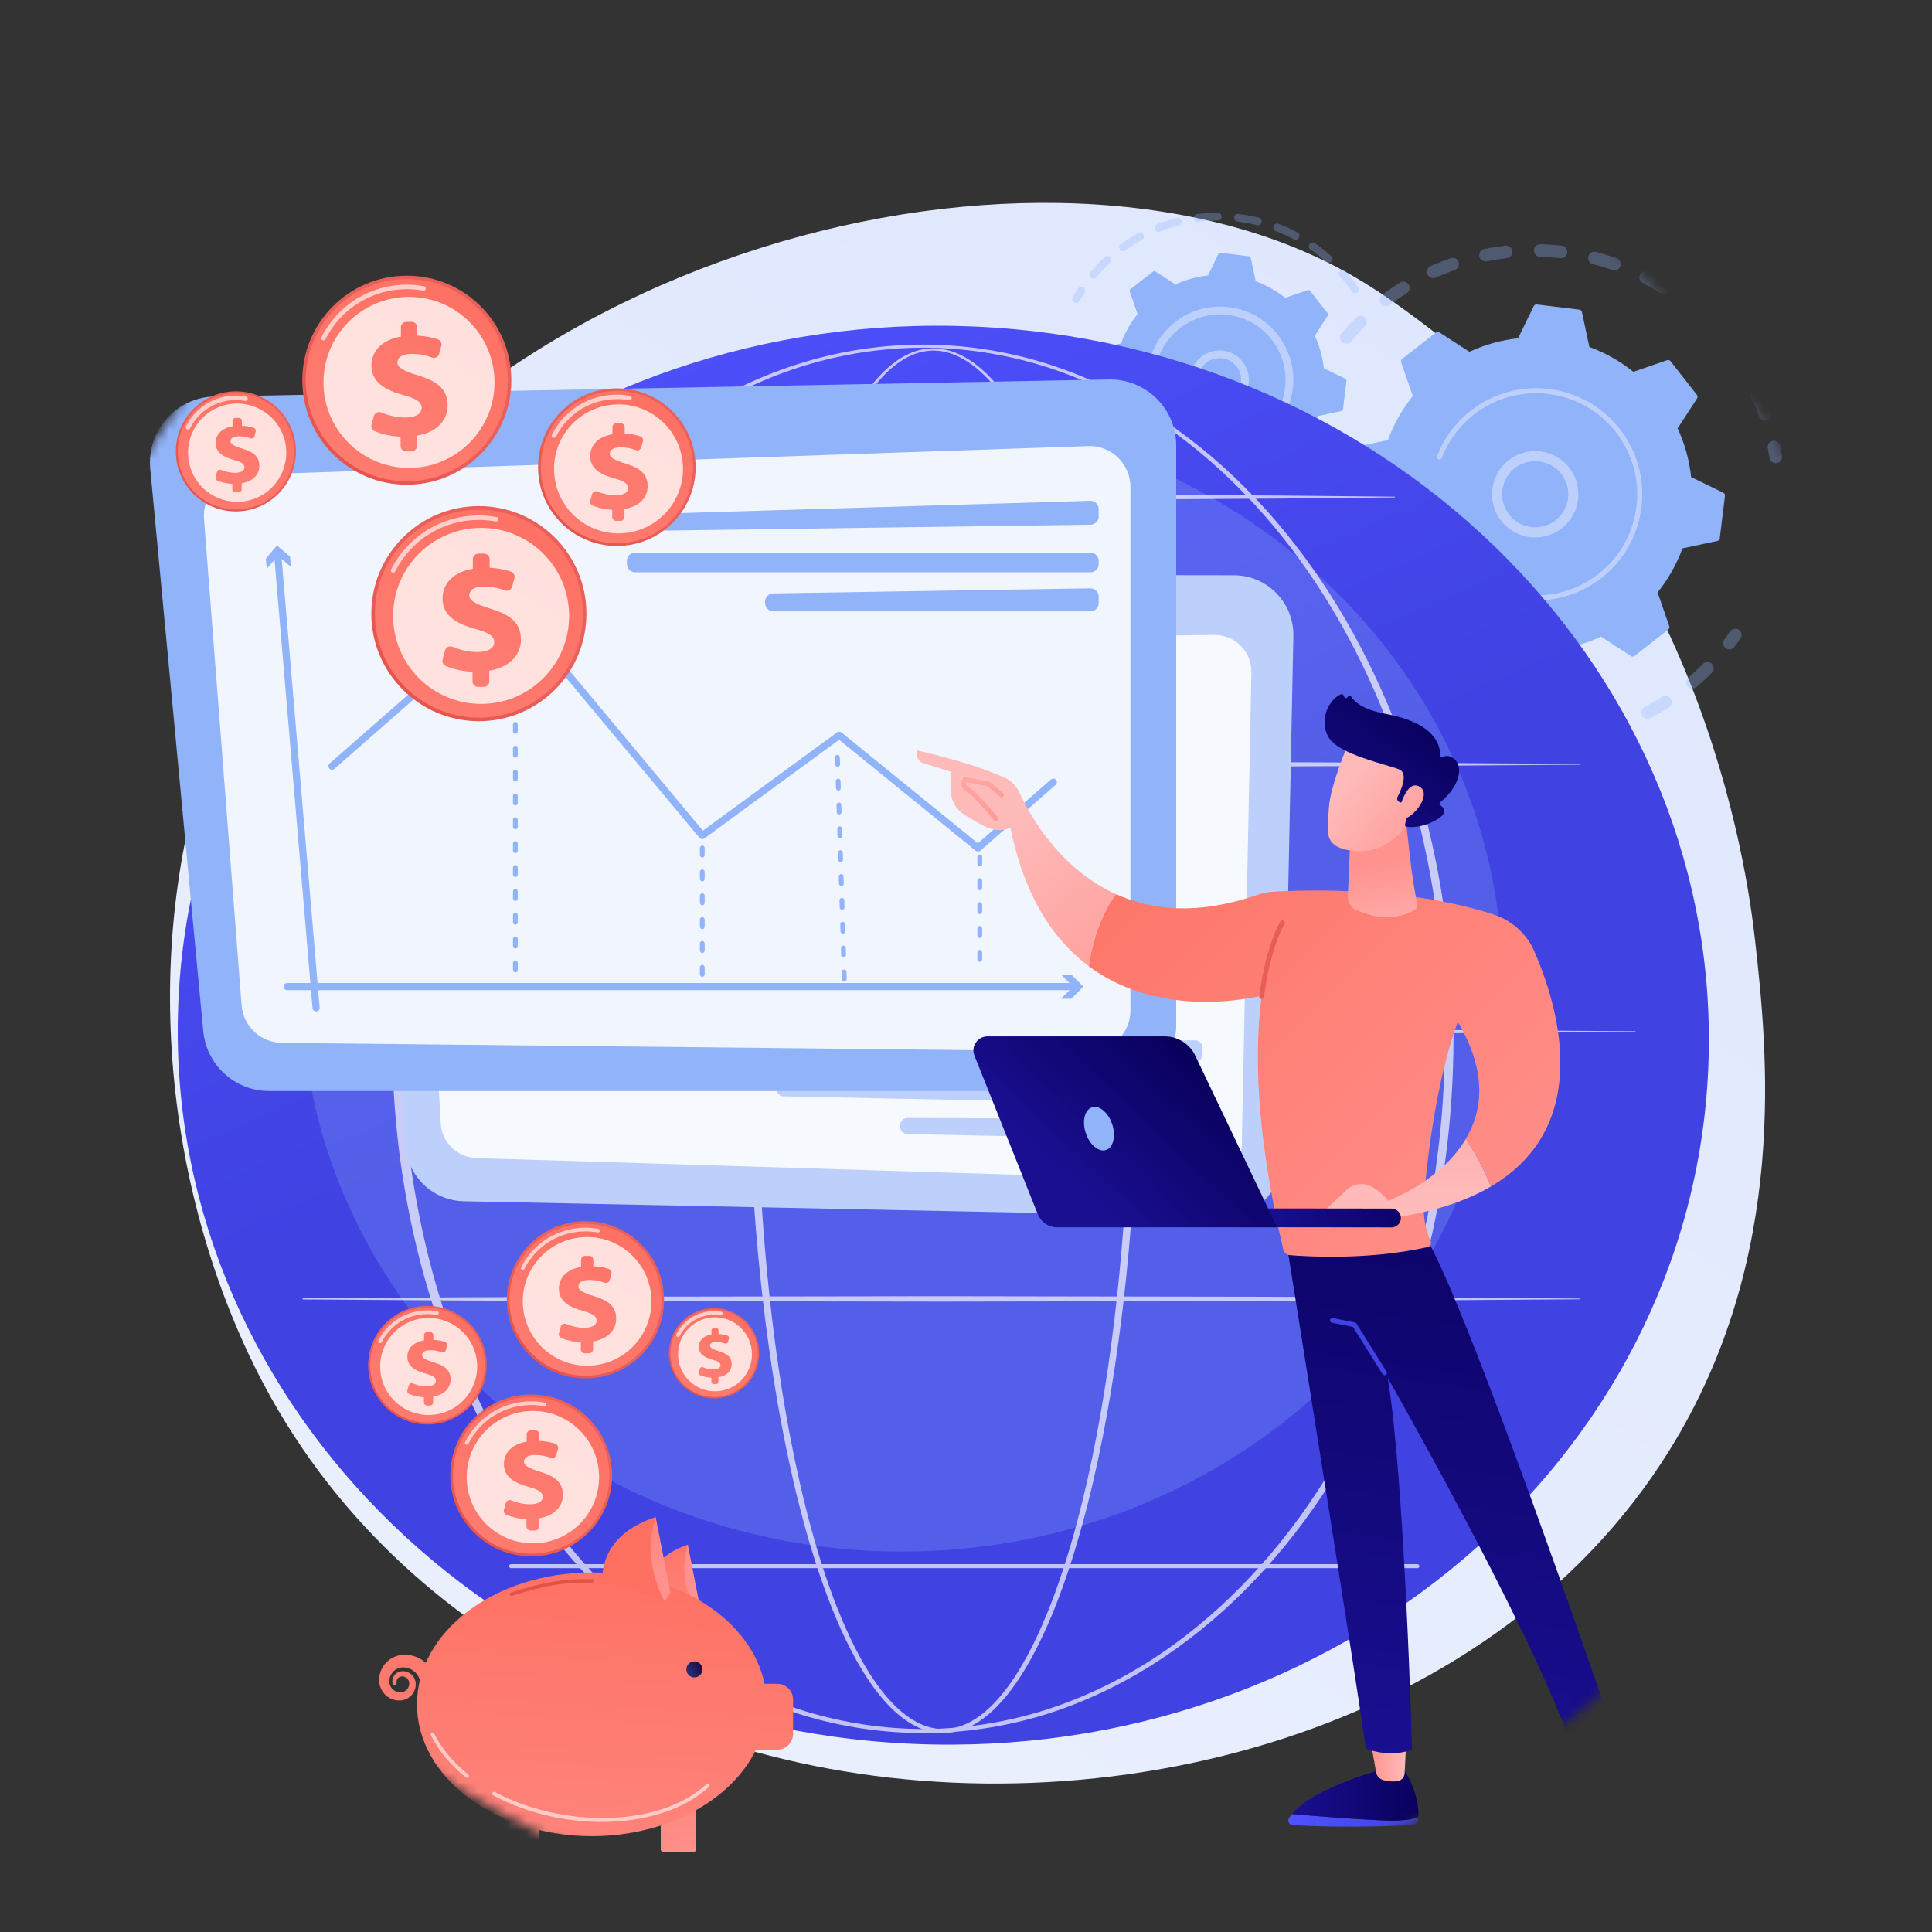 <svg width="200" height="200" viewBox="0 0 200 200" fill="none" xmlns="http://www.w3.org/2000/svg">
<rect x="0" y="0" width="200" height="200" fill="#333333" stroke="none"/>
<mask id="mask0_6195_1903" style="mask-type:alpha" maskUnits="userSpaceOnUse" x="0" y="0" width="200" height="200">
<circle cx="100" cy="100" r="100" fill="#D9D9D9"/>
</mask>
<g mask="url(#mask0_6195_1903)">
<path d="M136.896 26.903C141.286 29.019 144.426 31.347 146.908 33.186C176.073 54.806 180.863 89.925 181.695 97.449C182.924 108.559 185.298 130.034 172.834 150.11C153.978 180.484 112.019 190.161 79.559 181.711C73.622 180.165 40.937 172.424 25.767 140.241C16.586 120.764 14.341 95.347 23.212 73.572C41.833 27.864 103.624 10.864 136.896 26.903Z" fill="url(#paint0_linear_6195_1903)"/>
<g opacity="0.3">
<path d="M138.896 35.387C138.668 35.15 138.651 34.773 138.869 34.516C139.344 33.954 139.85 33.404 140.374 32.882C140.629 32.628 141.041 32.629 141.295 32.883C141.298 32.886 141.301 32.889 141.304 32.892C141.549 33.148 141.546 33.554 141.294 33.805C140.796 34.301 140.315 34.823 139.864 35.357C139.632 35.632 139.221 35.667 138.946 35.434C138.928 35.419 138.911 35.404 138.896 35.387ZM143.02 31.488C143.002 31.469 142.985 31.45 142.97 31.429C142.753 31.142 142.81 30.733 143.097 30.516C143.686 30.071 144.301 29.646 144.923 29.254C145.228 29.062 145.628 29.153 145.822 29.458C146.014 29.762 145.922 30.165 145.618 30.356C145.026 30.729 144.443 31.132 143.882 31.556C143.616 31.757 143.245 31.723 143.02 31.488ZM147.9 28.593C147.85 28.541 147.808 28.479 147.776 28.409C147.629 28.081 147.775 27.695 148.103 27.548C148.776 27.245 149.47 26.968 150.166 26.724C150.506 26.605 150.878 26.785 150.997 27.124C151.115 27.463 150.936 27.835 150.597 27.954C149.935 28.186 149.276 28.449 148.637 28.736C148.379 28.852 148.086 28.786 147.9 28.593ZM153.306 26.862C153.223 26.776 153.163 26.665 153.138 26.539C153.067 26.186 153.296 25.843 153.649 25.772C154.373 25.628 155.112 25.513 155.845 25.431C156.202 25.391 156.524 25.648 156.565 26.006C156.605 26.363 156.347 26.686 155.99 26.726C155.294 26.804 154.592 26.913 153.904 27.05C153.678 27.096 153.455 27.017 153.306 26.862ZM158.962 26.38C158.846 26.259 158.776 26.093 158.781 25.912C158.791 25.552 159.09 25.268 159.45 25.278C160.186 25.297 160.932 25.349 161.666 25.431C162.023 25.47 162.281 25.793 162.241 26.15C162.201 26.508 161.879 26.765 161.521 26.726C160.823 26.648 160.115 26.599 159.415 26.58C159.237 26.575 159.077 26.499 158.962 26.38ZM164.584 27.161C164.433 27.004 164.365 26.775 164.422 26.549C164.511 26.2 164.866 25.989 165.215 26.078C165.929 26.26 166.645 26.476 167.342 26.718C167.682 26.836 167.861 27.207 167.743 27.547C167.625 27.887 167.254 28.067 166.914 27.948C166.252 27.718 165.572 27.514 164.893 27.341C164.77 27.31 164.665 27.246 164.584 27.161ZM182.234 43.312C182.172 43.247 182.122 43.168 182.09 43.077C181.858 42.417 181.593 41.758 181.304 41.119C181.156 40.791 181.302 40.405 181.63 40.257C181.957 40.108 182.343 40.254 182.492 40.582C182.796 41.255 183.074 41.95 183.319 42.645C183.439 42.984 183.26 43.356 182.921 43.476C182.672 43.563 182.406 43.491 182.234 43.312ZM169.889 29.167C169.702 28.972 169.65 28.673 169.78 28.419C169.944 28.099 170.337 27.972 170.657 28.136C171.313 28.473 171.963 28.842 172.588 29.234C172.892 29.426 172.985 29.827 172.794 30.132C172.603 30.437 172.201 30.529 171.896 30.338C171.302 29.966 170.685 29.615 170.062 29.296C169.996 29.262 169.938 29.218 169.889 29.167ZM179.759 38.205C179.729 38.174 179.702 38.139 179.678 38.102C179.303 37.51 178.898 36.926 178.474 36.367C178.257 36.08 178.313 35.672 178.599 35.454C178.886 35.237 179.296 35.292 179.512 35.58C179.958 36.168 180.385 36.782 180.779 37.405C180.971 37.709 180.881 38.111 180.577 38.304C180.311 38.472 179.969 38.424 179.759 38.205ZM174.614 32.308C174.386 32.071 174.369 31.695 174.586 31.438C174.817 31.163 175.228 31.128 175.504 31.359C176.067 31.834 176.618 32.339 177.14 32.861C177.144 32.864 177.147 32.867 177.15 32.871C177.395 33.126 177.392 33.531 177.141 33.782C176.886 34.037 176.474 34.037 176.219 33.782C175.723 33.287 175.2 32.807 174.665 32.356C174.647 32.341 174.629 32.325 174.614 32.308Z" fill="#91B3FA"/>
<path d="M183.355 47.749C183.267 47.656 183.204 47.537 183.182 47.4C183.13 47.068 183.069 46.732 183.003 46.401C182.932 46.048 183.161 45.705 183.514 45.634C183.867 45.563 184.21 45.792 184.281 46.145C184.351 46.493 184.414 46.847 184.469 47.196C184.526 47.551 184.283 47.885 183.928 47.942C183.709 47.976 183.498 47.898 183.355 47.749Z" fill="#91B3FA"/>
</g>
<g opacity="0.3">
<path d="M178.558 67.025C178.34 66.798 178.313 66.44 178.509 66.181C178.711 65.913 178.911 65.636 179.104 65.359C179.309 65.063 179.715 64.989 180.01 65.194C180.307 65.4 180.38 65.805 180.175 66.101C179.972 66.393 179.761 66.685 179.548 66.967C179.331 67.254 178.923 67.311 178.636 67.094C178.607 67.073 178.582 67.049 178.558 67.025Z" fill="#91B3FA"/>
<path d="M140.01 69.328C139.803 69.111 139.598 68.891 139.396 68.666C139.156 68.398 139.179 67.986 139.446 67.746C139.714 67.505 140.128 67.528 140.366 67.796C140.832 68.315 141.318 68.814 141.816 69.284C142.077 69.532 142.089 69.943 141.842 70.205C141.595 70.467 141.182 70.478 140.921 70.231C140.613 69.94 140.307 69.636 140.01 69.328ZM137.28 65.954C137.255 65.928 137.231 65.899 137.21 65.868C136.802 65.266 136.416 64.641 136.061 64.008C135.884 63.694 135.996 63.297 136.31 63.121C136.623 62.945 137.022 63.056 137.197 63.37C137.534 63.971 137.901 64.565 138.289 65.137C138.491 65.435 138.413 65.84 138.115 66.042C137.848 66.223 137.496 66.179 137.28 65.954ZM143.571 72.407C143.358 72.186 143.326 71.837 143.511 71.578C143.72 71.285 144.127 71.217 144.42 71.426C144.98 71.826 145.565 72.207 146.159 72.56C146.468 72.744 146.571 73.143 146.387 73.452C146.203 73.762 145.804 73.864 145.494 73.68C144.869 73.31 144.253 72.908 143.663 72.487C143.629 72.463 143.598 72.436 143.571 72.407ZM134.674 61.012C134.617 60.953 134.571 60.881 134.538 60.799C134.273 60.123 134.033 59.428 133.826 58.732C133.723 58.387 133.92 58.025 134.264 57.922C134.609 57.819 134.972 58.015 135.075 58.36C135.272 59.021 135.499 59.681 135.751 60.323C135.883 60.658 135.718 61.036 135.383 61.168C135.13 61.267 134.852 61.197 134.674 61.012ZM148.445 75.127C148.271 74.945 148.211 74.67 148.315 74.423C148.454 74.091 148.836 73.935 149.168 74.075C149.802 74.341 150.457 74.585 151.113 74.798C151.456 74.909 151.643 75.276 151.532 75.619C151.421 75.961 151.054 76.148 150.711 76.037C150.02 75.813 149.331 75.557 148.663 75.276C148.578 75.24 148.505 75.189 148.445 75.127ZM153.799 76.711C153.659 76.566 153.589 76.358 153.627 76.144C153.691 75.79 154.03 75.555 154.384 75.618C155.063 75.74 155.755 75.835 156.441 75.9C156.8 75.933 157.063 76.251 157.029 76.61C156.995 76.968 156.677 77.231 156.319 77.197C155.597 77.129 154.868 77.029 154.153 76.901C154.013 76.876 153.891 76.807 153.799 76.711ZM159.37 77.091C159.264 76.98 159.197 76.832 159.19 76.667C159.175 76.307 159.454 76.004 159.813 75.989C160.504 75.96 161.2 75.902 161.883 75.815C162.24 75.77 162.566 76.023 162.611 76.38C162.656 76.737 162.403 77.063 162.046 77.108C161.327 77.199 160.594 77.26 159.868 77.29C159.674 77.299 159.495 77.221 159.37 77.091ZM164.892 76.246C164.818 76.169 164.763 76.074 164.733 75.964C164.64 75.617 164.846 75.259 165.193 75.166C165.86 74.987 166.527 74.778 167.175 74.544C167.513 74.421 167.887 74.597 168.009 74.935C168.131 75.273 167.956 75.647 167.617 75.769C166.935 76.016 166.233 76.236 165.531 76.424C165.293 76.488 165.051 76.412 164.892 76.246ZM170.095 74.209C170.054 74.166 170.018 74.116 169.989 74.061C169.821 73.743 169.943 73.349 170.262 73.181C170.871 72.86 171.475 72.509 172.056 72.138C172.359 71.944 172.762 72.033 172.956 72.336C173.15 72.639 173.061 73.042 172.758 73.236C172.146 73.627 171.51 73.996 170.869 74.334C170.606 74.472 170.291 74.413 170.095 74.209ZM174.721 71.081C174.711 71.071 174.702 71.061 174.694 71.051C174.461 70.777 174.494 70.365 174.769 70.133C175.156 69.804 175.537 69.459 175.903 69.108C176.035 68.981 176.166 68.853 176.295 68.724C176.549 68.469 176.962 68.468 177.217 68.723C177.479 68.975 177.472 69.389 177.218 69.644C177.082 69.78 176.945 69.915 176.805 70.049C176.421 70.418 176.019 70.78 175.612 71.126C175.348 71.35 174.957 71.327 174.721 71.081Z" fill="#91B3FA"/>
<path d="M133.218 55.603C133.128 55.51 133.066 55.389 133.045 55.252C132.991 54.903 132.944 54.547 132.904 54.192C132.865 53.835 133.122 53.513 133.48 53.473C133.837 53.433 134.16 53.69 134.199 54.048C134.237 54.385 134.282 54.723 134.332 55.054C134.387 55.41 134.143 55.742 133.787 55.797C133.569 55.83 133.36 55.751 133.218 55.603Z" fill="#91B3FA"/>
</g>
<path d="M139.28 51.003C139.264 51.132 139.332 51.256 139.448 51.313L142.78 52.937C142.967 54.658 143.431 56.361 144.179 57.977L142.165 61.085C142.095 61.194 142.101 61.336 142.181 61.439L144.92 64.94C145 65.042 145.137 65.082 145.259 65.04L148.761 63.834C150.15 64.949 151.691 65.809 153.316 66.405L154.091 70.029C154.118 70.156 154.223 70.252 154.352 70.268L158.764 70.806C158.893 70.822 159.018 70.754 159.075 70.638L160.699 67.306C162.419 67.119 164.123 66.656 165.739 65.907L168.847 67.921C168.956 67.991 169.098 67.985 169.2 67.905L172.702 65.166C172.804 65.086 172.844 64.949 172.802 64.827L171.595 61.325C172.711 59.936 173.57 58.395 174.166 56.77L177.791 55.995C177.918 55.968 178.014 55.863 178.029 55.734L178.568 51.322C178.584 51.193 178.516 51.068 178.399 51.011L175.068 49.387C174.88 47.667 174.417 45.964 173.669 44.347L175.682 41.239C175.753 41.13 175.747 40.988 175.667 40.886L172.927 37.384C172.847 37.282 172.711 37.242 172.588 37.284L169.087 38.491C167.698 37.375 166.157 36.516 164.532 35.92L163.757 32.295C163.73 32.168 163.625 32.072 163.496 32.057L159.084 31.518C158.955 31.502 158.83 31.57 158.773 31.687L157.149 35.018C155.428 35.206 153.725 35.669 152.109 36.417L149.001 34.404C148.892 34.333 148.75 34.339 148.647 34.419L145.146 37.159C145.044 37.239 145.004 37.375 145.046 37.498L146.252 40.999C145.137 42.388 144.277 43.929 143.681 45.554L140.057 46.329C139.93 46.356 139.834 46.461 139.818 46.59L139.28 51.003Z" fill="#91B3FA"/>
<path d="M155.698 54.258C154.189 52.687 154.019 50.199 155.393 48.428C156.903 46.48 159.715 46.125 161.662 47.635C162.606 48.366 163.207 49.421 163.357 50.605C163.507 51.789 163.187 52.961 162.455 53.904C160.945 55.852 158.132 56.207 156.185 54.697C156.01 54.561 155.847 54.414 155.698 54.258ZM161.401 48.798C161.285 48.677 161.159 48.564 161.023 48.459C159.531 47.301 157.374 47.574 156.216 49.066C155.059 50.559 155.331 52.716 156.824 53.873C158.317 55.031 160.473 54.758 161.631 53.266C162.192 52.542 162.438 51.644 162.323 50.736C162.229 49.998 161.907 49.325 161.401 48.798Z" fill="#BDD0FB"/>
<path d="M151.104 58.793C150.845 58.523 150.598 58.239 150.364 57.94C150.291 57.846 150.219 57.751 150.148 57.655C149.8 57.18 149.491 56.678 149.225 56.157C149.221 56.15 149.218 56.142 149.214 56.136C149.204 56.115 149.194 56.095 149.184 56.075C149.164 56.035 149.145 55.996 149.125 55.956C149.075 55.852 149.1 55.731 149.179 55.654C149.198 55.636 149.221 55.62 149.246 55.608C149.376 55.545 149.531 55.599 149.594 55.729C149.917 56.395 150.315 57.031 150.775 57.619C153.06 60.541 156.598 61.916 160.041 61.583C161.957 61.398 163.842 60.684 165.467 59.413C165.752 59.191 166.024 58.955 166.281 58.708C168.013 57.045 169.112 54.855 169.407 52.439C169.746 49.664 168.984 46.923 167.261 44.721C163.703 40.174 157.114 39.371 152.569 42.927C152.289 43.146 152.021 43.379 151.766 43.624C150.661 44.684 149.8 45.975 149.25 47.407C149.236 47.444 149.214 47.475 149.187 47.501C149.117 47.569 149.011 47.594 148.913 47.556C148.779 47.504 148.712 47.354 148.764 47.219C149.341 45.717 150.244 44.361 151.405 43.248C151.672 42.991 151.954 42.747 152.248 42.517C157.02 38.783 163.94 39.63 167.672 44.4C169.48 46.711 170.28 49.589 169.924 52.502C169.615 55.038 168.461 57.337 166.643 59.083C166.372 59.343 166.087 59.59 165.788 59.824C163.477 61.632 160.599 62.432 157.686 62.077C155.149 61.767 152.85 60.613 151.104 58.793Z" fill="#BDD0FB"/>
<g opacity="0.3">
<path d="M111.112 31.237C110.991 31.112 110.962 30.917 111.053 30.759C111.223 30.462 111.404 30.167 111.592 29.881C111.714 29.695 111.963 29.643 112.149 29.765C112.336 29.886 112.387 30.137 112.265 30.322C112.086 30.595 111.914 30.876 111.751 31.159C111.641 31.352 111.395 31.418 111.202 31.308C111.168 31.288 111.138 31.264 111.112 31.237Z" fill="#91B3FA"/>
<path d="M112.893 28.703C112.752 28.555 112.742 28.322 112.877 28.164C113.258 27.715 113.666 27.282 114.09 26.875C114.18 26.789 114.27 26.704 114.362 26.62C114.526 26.469 114.782 26.494 114.931 26.643C115.081 26.807 115.07 27.061 114.907 27.212C114.819 27.292 114.733 27.373 114.647 27.455C114.243 27.844 113.854 28.257 113.49 28.685C113.346 28.854 113.092 28.875 112.923 28.731C112.913 28.722 112.902 28.712 112.893 28.703ZM115.968 25.874C115.955 25.86 115.942 25.845 115.931 25.83C115.802 25.649 115.843 25.397 116.024 25.268C116.603 24.852 117.214 24.469 117.838 24.129C118.033 24.023 118.278 24.096 118.384 24.29C118.49 24.485 118.418 24.729 118.223 24.836C117.627 25.16 117.045 25.526 116.492 25.922C116.328 26.04 116.104 26.016 115.968 25.874ZM119.637 23.876C119.602 23.839 119.573 23.794 119.553 23.744C119.472 23.537 119.574 23.304 119.781 23.223C120.443 22.962 121.13 22.741 121.82 22.564C122.036 22.509 122.254 22.639 122.31 22.854C122.365 23.07 122.235 23.289 122.02 23.344C121.361 23.512 120.707 23.723 120.075 23.972C119.919 24.033 119.747 23.99 119.637 23.876ZM123.686 22.84C123.628 22.78 123.589 22.702 123.577 22.613C123.549 22.393 123.705 22.191 123.925 22.163C124.633 22.073 125.352 22.026 126.063 22.023C126.286 22.023 126.466 22.203 126.467 22.425C126.468 22.647 126.288 22.828 126.066 22.828C125.388 22.83 124.702 22.875 124.027 22.961C123.896 22.978 123.771 22.929 123.686 22.84ZM127.864 22.825C127.783 22.741 127.74 22.623 127.755 22.498C127.781 22.278 127.981 22.121 128.202 22.147C128.909 22.232 129.618 22.361 130.309 22.531C130.525 22.584 130.656 22.802 130.603 23.018C130.55 23.233 130.332 23.366 130.116 23.312C129.457 23.15 128.781 23.027 128.106 22.946C128.01 22.934 127.926 22.89 127.864 22.825ZM131.919 23.825C131.814 23.716 131.776 23.552 131.833 23.402C131.912 23.195 132.145 23.091 132.353 23.17C133.018 23.424 133.674 23.722 134.302 24.056C134.498 24.161 134.572 24.404 134.468 24.6C134.364 24.796 134.12 24.871 133.924 24.767C133.325 24.448 132.7 24.164 132.066 23.922C132.008 23.9 131.959 23.866 131.919 23.825ZM135.605 25.784C135.475 25.648 135.454 25.435 135.567 25.275C135.694 25.093 135.945 25.049 136.127 25.177C136.708 25.585 137.271 26.035 137.8 26.515C137.963 26.667 137.977 26.919 137.828 27.083C137.679 27.248 137.424 27.261 137.26 27.111C136.755 26.654 136.218 26.224 135.664 25.835C135.643 25.82 135.623 25.803 135.605 25.784ZM139.968 30.257C139.952 30.24 139.937 30.221 139.924 30.201C139.598 29.713 139.239 29.235 138.858 28.779C138.801 28.71 138.744 28.642 138.686 28.576C138.541 28.407 138.559 28.153 138.727 28.008C138.896 27.862 139.155 27.877 139.295 28.049C139.356 28.12 139.417 28.192 139.477 28.265C139.875 28.741 140.251 29.243 140.593 29.754C140.716 29.939 140.667 30.189 140.482 30.312C140.317 30.422 140.101 30.395 139.968 30.257Z" fill="#91B3FA"/>
</g>
<g opacity="0.3">
<path d="M113.76 51.61C113.608 51.451 113.611 51.199 113.768 51.044C113.926 50.889 114.181 50.89 114.337 51.049C114.806 51.526 115.309 51.978 115.831 52.392C116.002 52.532 116.034 52.784 115.895 52.958C115.757 53.132 115.504 53.161 115.33 53.023C114.783 52.587 114.256 52.113 113.764 51.614C113.762 51.612 113.761 51.611 113.76 51.61ZM112.406 50.059C112.396 50.048 112.387 50.038 112.377 50.026C111.949 49.471 111.55 48.886 111.191 48.284C111.078 48.093 111.14 47.846 111.331 47.733C111.522 47.618 111.769 47.682 111.883 47.872C112.225 48.446 112.606 49.005 113.014 49.534C113.15 49.71 113.118 49.962 112.942 50.098C112.777 50.225 112.546 50.205 112.406 50.059ZM116.976 54.167C116.853 54.038 116.826 53.837 116.923 53.678C117.039 53.489 117.287 53.429 117.476 53.545C118.048 53.894 118.645 54.211 119.252 54.488C119.454 54.581 119.543 54.819 119.451 55.021C119.359 55.223 119.12 55.312 118.917 55.22C118.281 54.93 117.655 54.597 117.057 54.231C117.026 54.213 116.999 54.191 116.976 54.167ZM110.302 46.527C110.271 46.494 110.244 46.455 110.225 46.41C109.942 45.769 109.696 45.103 109.494 44.433C109.43 44.22 109.55 43.995 109.763 43.931C109.975 43.867 110.2 43.988 110.264 44.2C110.457 44.84 110.692 45.474 110.961 46.086C111.051 46.289 110.958 46.527 110.755 46.616C110.596 46.686 110.416 46.645 110.302 46.527ZM120.715 55.87C120.616 55.767 120.575 55.615 120.621 55.47C120.688 55.258 120.914 55.14 121.126 55.207C121.763 55.409 122.418 55.573 123.075 55.696C123.294 55.736 123.438 55.947 123.397 56.165C123.356 56.384 123.146 56.528 122.927 56.487C122.239 56.358 121.551 56.186 120.884 55.975C120.817 55.954 120.76 55.917 120.715 55.87ZM124.753 56.627C124.678 56.548 124.634 56.439 124.642 56.322C124.656 56.1 124.847 55.932 125.069 55.946C125.737 55.989 126.414 55.992 127.079 55.955C127.301 55.942 127.491 56.112 127.504 56.334C127.516 56.556 127.347 56.746 127.125 56.758C126.427 56.797 125.718 56.795 125.017 56.75C124.913 56.743 124.82 56.697 124.753 56.627ZM128.857 56.394C128.804 56.339 128.766 56.268 128.751 56.187C128.712 55.968 128.858 55.759 129.076 55.72C129.735 55.602 130.392 55.442 131.03 55.245C131.242 55.18 131.467 55.299 131.533 55.511C131.598 55.724 131.479 55.949 131.267 56.015C130.599 56.221 129.909 56.388 129.218 56.512C129.081 56.537 128.947 56.488 128.857 56.394Z" fill="#91B3FA"/>
<path d="M109.112 42.567C109.058 42.511 109.02 42.438 109.006 42.356C108.948 42.017 108.899 41.674 108.862 41.338C108.837 41.117 108.996 40.918 109.217 40.893C109.438 40.869 109.637 41.028 109.662 41.248C109.698 41.569 109.744 41.896 109.799 42.22C109.837 42.439 109.69 42.647 109.471 42.685C109.334 42.708 109.202 42.66 109.112 42.567Z" fill="#91B3FA"/>
</g>
<path d="M113.095 39.208C113.085 39.294 113.13 39.378 113.208 39.416L115.438 40.502C115.563 41.654 115.873 42.793 116.374 43.875L115.026 45.955C114.979 46.028 114.983 46.123 115.037 46.191L116.87 48.534C116.923 48.603 117.014 48.63 117.097 48.601L119.44 47.794C120.369 48.54 121.401 49.115 122.488 49.514L123.006 51.94C123.024 52.024 123.094 52.089 123.181 52.099L126.133 52.46C126.22 52.47 126.303 52.425 126.341 52.347L127.428 50.117C128.579 49.992 129.719 49.682 130.801 49.181L132.881 50.529C132.954 50.576 133.048 50.572 133.117 50.518L135.46 48.685C135.528 48.632 135.555 48.541 135.527 48.458L134.72 46.115C135.466 45.186 136.041 44.154 136.44 43.067L138.865 42.549C138.95 42.531 139.014 42.461 139.025 42.374L139.386 39.421C139.396 39.335 139.351 39.252 139.273 39.214L137.043 38.127C136.918 36.975 136.608 35.836 136.107 34.754L137.454 32.674C137.502 32.601 137.498 32.507 137.444 32.438L135.611 30.095C135.557 30.027 135.466 30 135.384 30.028L133.041 30.835C132.112 30.089 131.08 29.514 129.993 29.115L129.475 26.69C129.456 26.605 129.386 26.541 129.3 26.53L126.347 26.169C126.261 26.159 126.177 26.204 126.139 26.282L125.053 28.512C123.901 28.637 122.762 28.947 121.68 29.448L119.6 28.1C119.527 28.053 119.432 28.057 119.364 28.111L117.021 29.944C116.952 29.998 116.926 30.089 116.954 30.171L117.761 32.514C117.015 33.443 116.44 34.475 116.041 35.562L113.616 36.08C113.53 36.099 113.466 36.169 113.456 36.255L113.095 39.208Z" fill="#91B3FA"/>
<path d="M124.041 41.423C123.591 40.955 123.305 40.357 123.222 39.702C123.12 38.895 123.338 38.097 123.836 37.455C124.865 36.129 126.78 35.886 128.107 36.914C129.433 37.947 129.675 39.859 128.647 41.185C128.148 41.828 127.43 42.238 126.623 42.34C125.817 42.442 125.019 42.224 124.376 41.725C124.256 41.632 124.144 41.531 124.041 41.423ZM127.858 37.77C127.783 37.692 127.702 37.619 127.614 37.55C126.638 36.794 125.229 36.972 124.472 37.948C124.106 38.42 123.945 39.007 124.02 39.6C124.095 40.194 124.397 40.722 124.869 41.089C125.342 41.456 125.929 41.616 126.522 41.541C127.116 41.466 127.644 41.165 128.011 40.692C128.699 39.805 128.614 38.558 127.858 37.77Z" fill="#BDD0FB"/>
<path d="M120.837 44.577C120.661 44.393 120.493 44.199 120.332 43.994C120.014 43.588 119.737 43.149 119.508 42.688C119.498 42.667 119.488 42.647 119.478 42.626C119.4 42.465 119.438 42.278 119.561 42.16C119.591 42.131 119.625 42.107 119.664 42.088C119.864 41.991 120.104 42.075 120.202 42.275C120.411 42.707 120.669 43.118 120.966 43.498L120.966 43.498C120.982 43.519 120.999 43.54 121.015 43.56C121.727 44.453 122.635 45.134 123.659 45.566C124.215 45.8 124.807 45.961 125.42 46.042C125.425 46.042 125.43 46.043 125.435 46.044C125.451 46.045 125.466 46.047 125.481 46.049C127.278 46.268 129.052 45.775 130.477 44.66C130.662 44.516 130.838 44.363 131.004 44.203C132.126 43.127 132.837 41.709 133.028 40.145C133.247 38.348 132.754 36.574 131.639 35.149C130.524 33.725 128.92 32.818 127.124 32.598C125.327 32.379 123.553 32.872 122.128 33.987C121.946 34.129 121.773 34.28 121.608 34.438C120.892 35.125 120.335 35.961 119.979 36.887C119.957 36.944 119.924 36.993 119.882 37.033C119.773 37.137 119.61 37.176 119.459 37.118C119.252 37.038 119.148 36.806 119.228 36.598C119.626 35.561 120.25 34.626 121.05 33.858C121.235 33.681 121.429 33.512 121.632 33.353C123.226 32.106 125.212 31.554 127.222 31.799C129.231 32.045 131.026 33.056 132.273 34.653C133.521 36.248 134.073 38.232 133.827 40.242C133.613 41.992 132.818 43.578 131.563 44.783C131.377 44.962 131.18 45.133 130.974 45.294C127.886 47.709 123.495 47.347 120.837 44.577Z" fill="#BDD0FB"/>
<path d="M176.836 110.638C175.057 151.153 138.163 182.441 94.431 180.521C50.699 178.602 16.689 144.201 18.467 103.686C20.246 63.17 57.14 31.883 100.872 33.803C144.604 35.722 178.614 70.123 176.836 110.638Z" fill="url(#paint1_linear_6195_1903)"/>
<path opacity="0.26" d="M93.361 160.618C127.71 160.618 155.556 134.313 155.556 101.864C155.556 69.415 127.71 43.109 93.361 43.109C59.012 43.109 31.166 69.415 31.166 101.864C31.166 134.313 59.012 160.618 93.361 160.618Z" fill="#91B3FA"/>
<g opacity="0.68">
<path d="M117.809 107.518C117.79 120.465 116.905 133.438 114.634 146.201C114.058 149.39 113.391 152.562 112.596 155.705C111.798 158.846 110.877 161.96 109.748 165.004C109.182 166.525 108.564 168.028 107.868 169.498C107.171 170.966 106.398 172.402 105.499 173.765C104.597 175.121 103.574 176.419 102.313 177.486C101.683 178.016 100.992 178.486 100.232 178.83C99.474 179.171 98.647 179.387 97.807 179.403C96.968 179.428 96.128 179.262 95.356 178.951C94.58 178.642 93.872 178.194 93.227 177.681C91.936 176.648 90.89 175.364 89.972 174.018C89.056 172.667 88.273 171.235 87.565 169.772C86.86 168.307 86.233 166.807 85.661 165.288C84.518 162.25 83.588 159.138 82.783 155.999C81.98 152.858 81.305 149.687 80.725 146.5C79.568 140.124 78.78 133.687 78.249 127.232C77.723 120.776 77.462 114.3 77.433 107.822C77.42 104.584 77.501 101.346 77.614 98.111C77.732 94.875 77.907 91.641 78.141 88.412C78.614 81.954 79.323 75.51 80.38 69.118C80.91 65.924 81.529 62.742 82.274 59.589C83.021 56.437 83.89 53.31 84.968 50.252C85.51 48.723 86.103 47.212 86.779 45.736C87.454 44.26 88.209 42.817 89.097 41.453C89.987 40.094 91.01 38.798 92.283 37.762C92.919 37.248 93.62 36.801 94.387 36.498C95.151 36.191 95.981 36.035 96.806 36.066C97.631 36.09 98.445 36.297 99.196 36.629C99.948 36.962 100.64 37.415 101.275 37.929C102.545 38.963 103.597 40.228 104.53 41.557C105.46 42.892 106.271 44.303 107.003 45.751C107.737 47.199 108.391 48.685 108.995 50.19C110.197 53.202 111.189 56.292 112.053 59.415C112.914 62.539 113.642 65.698 114.272 68.875C116.764 81.595 117.775 94.57 117.809 107.518ZM117.028 107.518C117.038 101.063 116.79 94.606 116.251 88.173C115.718 81.74 114.91 75.326 113.711 68.984C113.111 65.813 112.414 62.66 111.585 59.542C110.752 56.426 109.792 53.341 108.624 50.336C108.037 48.835 107.4 47.353 106.685 45.911C105.971 44.468 105.18 43.062 104.273 41.735C103.363 40.414 102.336 39.159 101.104 38.138C100.488 37.63 99.819 37.184 99.095 36.855C98.371 36.53 97.591 36.318 96.798 36.297C96.006 36.272 95.214 36.43 94.481 36.731C93.745 37.029 93.07 37.467 92.455 37.973C91.225 38.993 90.228 40.276 89.362 41.624C88.498 42.978 87.762 44.414 87.106 45.884C86.448 47.354 85.873 48.86 85.348 50.384C84.303 53.434 83.466 56.554 82.75 59.7C82.036 62.846 81.448 66.022 80.947 69.21C79.951 75.589 79.301 82.02 78.887 88.463C78.471 94.907 78.318 101.365 78.329 107.822C78.316 114.277 78.537 120.734 79.021 127.171C79.509 133.608 80.254 140.028 81.368 146.385C81.926 149.563 82.577 152.725 83.357 155.854C84.138 158.982 85.044 162.081 86.158 165.103C86.716 166.613 87.329 168.103 88.017 169.556C88.708 171.007 89.471 172.424 90.362 173.756C91.254 175.081 92.269 176.339 93.502 177.338C94.117 177.834 94.788 178.263 95.515 178.557C96.239 178.852 97.017 179.016 97.796 178.99C98.575 178.97 99.343 178.765 100.054 178.439C100.767 178.111 101.423 177.66 102.026 177.147C103.231 176.114 104.225 174.84 105.101 173.503C106.842 170.809 108.134 167.837 109.242 164.818C110.342 161.791 111.238 158.689 112.011 155.559C112.783 152.427 113.426 149.264 113.978 146.085C115.083 139.727 115.819 133.306 116.308 126.869C116.802 120.432 117.03 113.975 117.028 107.518Z" fill="white"/>
<path d="M150.469 107.514C150.453 111.68 150.189 115.848 149.633 119.978C149.076 124.107 148.248 128.201 147.13 132.216C144.874 140.235 141.465 147.954 136.825 154.882C134.505 158.343 131.875 161.6 128.936 164.554C125.998 167.508 122.746 170.156 119.219 172.377C115.691 174.594 111.882 176.374 107.89 177.582C103.898 178.781 99.731 179.403 95.563 179.401C91.394 179.406 87.227 178.787 83.232 177.591C79.24 176.386 75.427 174.608 71.897 172.393C68.367 170.173 65.111 167.528 62.169 164.575C59.225 161.622 56.592 158.365 54.267 154.904C49.62 147.975 46.205 140.254 43.94 132.231C42.818 128.215 41.981 124.119 41.424 119.987C40.87 115.853 40.609 111.683 40.596 107.514C40.611 103.345 40.874 99.175 41.43 95.042C41.989 90.91 42.829 86.815 43.953 82.8C46.223 74.78 49.642 67.063 54.292 60.14C56.617 56.682 59.251 53.428 62.194 50.478C65.136 47.529 68.39 44.885 71.92 42.672C75.449 40.461 79.261 38.694 83.248 37.489C87.237 36.291 91.399 35.671 95.563 35.672C99.727 35.674 103.888 36.297 107.875 37.497C111.861 38.705 115.669 40.475 119.196 42.687C122.723 44.903 125.973 47.548 128.91 50.499C131.85 53.45 134.48 56.704 136.8 60.162C141.442 67.085 144.856 74.799 147.117 82.815C148.237 86.829 149.066 90.922 149.626 95.051C150.185 99.18 150.451 103.347 150.469 107.514ZM149.574 107.514C149.572 103.386 149.324 99.256 148.786 95.162C148.247 91.069 147.44 87.011 146.345 83.029C144.157 75.073 140.854 67.393 136.307 60.49C134.035 57.041 131.455 53.792 128.564 50.841C125.673 47.892 122.477 45.233 118.988 43.016C115.499 40.807 111.731 39.025 107.777 37.819C103.823 36.623 99.695 36 95.563 35.993C91.43 36.003 87.304 36.629 83.351 37.827C79.399 39.036 75.634 40.821 72.147 43.032C68.662 45.25 65.469 47.912 62.582 50.861C59.696 53.814 57.119 57.063 54.851 60.512C50.313 67.414 47.015 75.092 44.836 83.045C42.664 91.007 41.611 99.263 41.613 107.514C41.615 115.764 42.672 124.019 44.849 131.979C47.033 139.93 50.335 147.603 54.876 154.5C57.144 157.945 59.721 161.192 62.608 164.141C65.495 167.087 68.686 169.747 72.17 171.959C75.656 174.166 79.421 175.94 83.367 177.148C87.314 178.348 91.435 178.976 95.563 178.989C99.691 178.98 103.813 178.354 107.762 177.157C111.709 175.951 115.477 174.18 118.965 171.975C122.453 169.764 125.648 167.106 128.539 164.162C131.429 161.213 134.01 157.967 136.283 154.522C140.832 147.624 144.139 139.948 146.332 131.995C147.429 128.015 148.238 123.957 148.779 119.864C149.319 115.771 149.569 111.642 149.574 107.514Z" fill="white"/>
<path d="M31.373 79.064L47.892 78.955L64.412 78.893L97.451 78.844L130.49 78.898L147.01 78.966L163.529 79.083C163.551 79.083 163.569 79.101 163.568 79.123C163.568 79.144 163.551 79.162 163.529 79.162L147.01 79.279L130.49 79.347L97.451 79.401L64.412 79.352L47.892 79.29L31.373 79.181C31.34 79.181 31.314 79.155 31.314 79.122C31.315 79.09 31.341 79.064 31.373 79.064Z" fill="white"/>
<path d="M50.537 51.396L62.265 51.287L73.994 51.225C77.903 51.199 81.812 51.202 85.722 51.194L97.45 51.176L120.907 51.23L132.636 51.298L144.364 51.415C144.386 51.415 144.403 51.433 144.403 51.455C144.403 51.476 144.385 51.494 144.364 51.494L132.636 51.611L120.907 51.679L97.45 51.733L85.722 51.715C81.812 51.707 77.903 51.71 73.994 51.684L62.265 51.622L50.537 51.513C50.504 51.513 50.478 51.486 50.478 51.454C50.479 51.422 50.505 51.396 50.537 51.396Z" fill="white"/>
<path d="M25.631 106.732L43.585 106.623L61.54 106.561L97.45 106.512L133.359 106.566L151.314 106.634L169.268 106.751C169.29 106.751 169.308 106.769 169.308 106.791C169.308 106.812 169.29 106.83 169.268 106.83L151.314 106.947L133.359 107.015L97.45 107.069L61.54 107.02L43.585 106.958L25.631 106.849C25.598 106.849 25.572 106.823 25.572 106.79C25.573 106.758 25.599 106.732 25.631 106.732Z" fill="white"/>
<path d="M31.373 134.404L47.892 134.295L64.412 134.233L97.451 134.184L130.49 134.238L147.01 134.306L163.529 134.423C163.551 134.423 163.569 134.441 163.568 134.463C163.568 134.484 163.551 134.502 163.529 134.502L147.01 134.619L130.49 134.686L97.451 134.741L64.412 134.691L47.892 134.629L31.373 134.521C31.34 134.521 31.314 134.494 31.314 134.462C31.315 134.43 31.341 134.404 31.373 134.404Z" fill="white"/>
<path d="M146.729 162.334H52.901C52.788 162.334 52.695 162.242 52.695 162.128C52.695 162.014 52.788 161.922 52.901 161.922H146.729C146.843 161.922 146.935 162.014 146.935 162.128C146.935 162.242 146.843 162.334 146.729 162.334Z" fill="white"/>
</g>
<path d="M126.499 125.95L48.019 124.353C44.837 124.288 42.227 121.813 41.993 118.64L38.115 66.063C37.851 62.484 40.686 59.437 44.274 59.441L127.733 59.551C131.185 59.556 133.962 62.393 133.891 65.844L132.791 119.909C132.722 123.315 129.905 126.019 126.499 125.95Z" fill="#BDD0FB"/>
<path opacity="0.87" d="M43.038 70.84L45.622 116.288C45.734 118.262 47.336 119.823 49.313 119.884L124.621 122.206C126.742 122.272 128.509 120.593 128.552 118.471L129.546 69.619C129.59 67.462 127.838 65.697 125.68 65.727L46.794 66.809C44.623 66.839 42.914 68.672 43.038 70.84Z" fill="white"/>
<path d="M81.205 108.097L123.707 107.691C124.142 107.687 124.495 108.044 124.486 108.48L124.472 109.164C124.464 109.586 124.117 109.923 123.695 109.92L81.207 109.642C80.776 109.64 80.431 109.285 80.44 108.854C80.448 108.437 80.787 108.101 81.205 108.097Z" fill="#BDD0FB"/>
<path d="M80.367 112.413L80.362 112.704C80.353 113.131 80.692 113.484 81.118 113.493L123.594 114.357C124.021 114.366 124.374 114.027 124.382 113.6L124.388 113.309C124.397 112.882 124.058 112.53 123.632 112.521L81.155 111.656C80.729 111.648 80.376 111.986 80.367 112.413Z" fill="#BDD0FB"/>
<path d="M93.182 116.483L93.18 116.611C93.171 117.038 93.51 117.391 93.936 117.399L123.52 118.001C123.947 118.01 124.3 117.671 124.308 117.245L124.321 116.644C124.329 116.212 123.983 115.857 123.552 115.855L93.958 115.727C93.536 115.725 93.191 116.062 93.182 116.483Z" fill="#BDD0FB"/>
<path d="M114.918 112.942H27.852C24.323 112.942 21.373 110.257 21.041 106.743L15.554 48.527C15.181 44.564 18.256 41.12 22.235 41.045L114.788 39.282C118.617 39.21 121.76 42.293 121.76 46.123V106.101C121.76 109.88 118.697 112.942 114.918 112.942Z" fill="#91B3FA"/>
<path opacity="0.87" d="M21.118 53.714L25.01 104.054C25.179 106.241 26.991 107.936 29.184 107.959L112.748 108.834C115.102 108.859 117.024 106.958 117.024 104.604V50.407C117.024 48.014 115.04 46.097 112.648 46.178L25.193 49.159C22.786 49.241 20.933 51.312 21.118 53.714Z" fill="white"/>
<path d="M65.73 53.254L112.853 51.844C113.336 51.83 113.735 52.217 113.735 52.701V53.459C113.735 53.928 113.359 54.31 112.89 54.316L65.767 54.967C65.289 54.974 64.898 54.588 64.898 54.11C64.898 53.647 65.267 53.267 65.73 53.254Z" fill="#91B3FA"/>
<path d="M64.898 58.064V58.387C64.898 58.86 65.282 59.244 65.755 59.244H112.878C113.351 59.244 113.735 58.86 113.735 58.387V58.064C113.735 57.591 113.351 57.207 112.878 57.207H65.755C65.282 57.207 64.898 57.591 64.898 58.064Z" fill="#91B3FA"/>
<path d="M79.203 62.284V62.426C79.203 62.9 79.587 63.283 80.06 63.283H112.88C113.353 63.283 113.737 62.9 113.737 62.426V61.759C113.737 61.281 113.345 60.895 112.866 60.903L80.046 61.428C79.578 61.435 79.203 61.816 79.203 62.284Z" fill="#91B3FA"/>
<path d="M101.241 88.155C101.159 88.155 101.076 88.127 101.008 88.072L86.862 76.58L72.918 86.794C72.76 86.909 72.54 86.882 72.414 86.732L53.017 63.462C50.811 65.396 36.521 77.926 34.618 79.59C34.464 79.725 34.23 79.709 34.096 79.555C33.961 79.401 33.977 79.167 34.13 79.032C36.193 77.229 52.814 62.654 52.814 62.654C52.889 62.589 52.988 62.556 53.087 62.564C53.187 62.571 53.279 62.619 53.343 62.696L72.76 85.99L86.655 75.814C86.791 75.714 86.977 75.719 87.108 75.825L101.233 87.3L108.796 80.69C108.95 80.556 109.184 80.571 109.318 80.725C109.453 80.879 109.437 81.114 109.283 81.248L101.485 88.063C101.416 88.124 101.328 88.155 101.241 88.155Z" fill="#91B3FA"/>
<path d="M53.35 100.663C53.214 100.663 53.103 100.552 53.103 100.416V99.675C53.103 99.539 53.214 99.428 53.35 99.428C53.487 99.428 53.597 99.539 53.597 99.675V100.416C53.597 100.552 53.487 100.663 53.35 100.663ZM53.35 98.193C53.214 98.193 53.103 98.082 53.103 97.946V97.205C53.103 97.069 53.214 96.958 53.35 96.958C53.487 96.958 53.597 97.069 53.597 97.205V97.946C53.597 98.082 53.487 98.193 53.35 98.193ZM53.35 95.723C53.214 95.723 53.103 95.613 53.103 95.476V94.735C53.103 94.599 53.214 94.488 53.35 94.488C53.487 94.488 53.597 94.599 53.597 94.735V95.476C53.597 95.613 53.487 95.723 53.35 95.723ZM53.35 93.254C53.214 93.254 53.103 93.143 53.103 93.007V92.266C53.103 92.129 53.214 92.019 53.35 92.019C53.487 92.019 53.597 92.129 53.597 92.266V93.007C53.597 93.143 53.487 93.254 53.35 93.254ZM53.35 90.784C53.214 90.784 53.103 90.673 53.103 90.537V89.796C53.103 89.659 53.214 89.549 53.35 89.549C53.487 89.549 53.597 89.659 53.597 89.796V90.537C53.597 90.673 53.487 90.784 53.35 90.784ZM53.35 88.314C53.214 88.314 53.103 88.203 53.103 88.067V87.326C53.103 87.189 53.214 87.079 53.35 87.079C53.487 87.079 53.597 87.189 53.597 87.326V88.067C53.597 88.203 53.487 88.314 53.35 88.314ZM53.35 85.844C53.214 85.844 53.103 85.733 53.103 85.597V84.856C53.103 84.72 53.214 84.609 53.35 84.609C53.487 84.609 53.597 84.72 53.597 84.856V85.597C53.597 85.733 53.487 85.844 53.35 85.844ZM53.35 83.374C53.214 83.374 53.103 83.264 53.103 83.127V82.386C53.103 82.25 53.214 82.139 53.35 82.139C53.487 82.139 53.597 82.25 53.597 82.386V83.127C53.597 83.264 53.487 83.374 53.35 83.374ZM53.35 80.904C53.214 80.904 53.103 80.794 53.103 80.657V79.916C53.103 79.78 53.214 79.669 53.35 79.669C53.487 79.669 53.597 79.78 53.597 79.916V80.657C53.597 80.794 53.487 80.904 53.35 80.904ZM53.35 78.435C53.214 78.435 53.103 78.324 53.103 78.188V77.447C53.103 77.31 53.214 77.2 53.35 77.2C53.487 77.2 53.597 77.31 53.597 77.447V78.188C53.597 78.324 53.487 78.435 53.35 78.435ZM53.35 75.965C53.214 75.965 53.103 75.854 53.103 75.718V74.977C53.103 74.84 53.214 74.73 53.35 74.73C53.487 74.73 53.597 74.84 53.597 74.977V75.718C53.597 75.854 53.487 75.965 53.35 75.965ZM53.35 73.495C53.214 73.495 53.103 73.384 53.103 73.248V72.507C53.103 72.371 53.214 72.26 53.35 72.26C53.487 72.26 53.597 72.371 53.597 72.507V73.248C53.597 73.384 53.487 73.495 53.35 73.495ZM53.35 71.025C53.214 71.025 53.103 70.915 53.103 70.778V70.037C53.103 69.901 53.214 69.79 53.35 69.79C53.487 69.79 53.597 69.901 53.597 70.037V70.778C53.597 70.915 53.487 71.025 53.35 71.025ZM53.35 68.555C53.214 68.555 53.103 68.445 53.103 68.308V67.567C53.103 67.431 53.214 67.32 53.35 67.32C53.487 67.32 53.597 67.431 53.597 67.567V68.308C53.597 68.445 53.487 68.555 53.35 68.555Z" fill="#91B3FA"/>
<path d="M72.7 101.119C72.564 101.119 72.453 101.009 72.453 100.872V100.131C72.453 99.995 72.564 99.884 72.7 99.884C72.837 99.884 72.947 99.995 72.947 100.131V100.872C72.947 101.009 72.837 101.119 72.7 101.119ZM72.7 98.649C72.564 98.649 72.453 98.539 72.453 98.402V97.662C72.453 97.525 72.564 97.414 72.7 97.414C72.837 97.414 72.947 97.525 72.947 97.662V98.402C72.947 98.539 72.837 98.649 72.7 98.649ZM72.7 96.18C72.564 96.18 72.453 96.069 72.453 95.933V95.192C72.453 95.055 72.564 94.945 72.7 94.945C72.837 94.945 72.947 95.055 72.947 95.192V95.933C72.947 96.069 72.837 96.18 72.7 96.18ZM72.7 93.71C72.564 93.71 72.453 93.599 72.453 93.463V92.722C72.453 92.585 72.564 92.475 72.7 92.475C72.837 92.475 72.947 92.585 72.947 92.722V93.463C72.947 93.599 72.837 93.71 72.7 93.71ZM72.7 91.24C72.564 91.24 72.453 91.129 72.453 90.993V90.252C72.453 90.116 72.564 90.005 72.7 90.005C72.837 90.005 72.947 90.116 72.947 90.252V90.993C72.947 91.129 72.837 91.24 72.7 91.24ZM72.7 88.77C72.564 88.77 72.453 88.66 72.453 88.523V87.782C72.453 87.646 72.564 87.535 72.7 87.535C72.837 87.535 72.947 87.646 72.947 87.782V88.523C72.947 88.66 72.837 88.77 72.7 88.77Z" fill="#91B3FA"/>
<path d="M87.405 101.593C87.272 101.593 87.162 101.488 87.158 101.354L87.135 100.613C87.131 100.477 87.238 100.363 87.374 100.359C87.517 100.348 87.624 100.462 87.629 100.598L87.652 101.339C87.656 101.475 87.549 101.589 87.412 101.593C87.41 101.593 87.407 101.593 87.405 101.593ZM87.328 99.125C87.195 99.125 87.085 99.019 87.081 98.885L87.058 98.145C87.054 98.008 87.161 97.894 87.297 97.89C87.433 97.885 87.548 97.993 87.552 98.129L87.575 98.87C87.579 99.006 87.472 99.12 87.336 99.125C87.333 99.125 87.331 99.125 87.328 99.125ZM87.251 96.656C87.118 96.656 87.009 96.55 87.005 96.417L86.982 95.676C86.978 95.54 87.085 95.426 87.221 95.422C87.356 95.415 87.471 95.525 87.475 95.661L87.498 96.401C87.503 96.538 87.395 96.652 87.259 96.656C87.257 96.656 87.254 96.656 87.251 96.656ZM87.175 94.188C87.042 94.188 86.932 94.082 86.928 93.948L86.905 93.208C86.901 93.071 87.008 92.957 87.144 92.953C87.285 92.945 87.394 93.056 87.399 93.192L87.422 93.933C87.426 94.069 87.319 94.183 87.183 94.187C87.18 94.188 87.177 94.188 87.175 94.188ZM87.098 91.719C86.965 91.719 86.856 91.613 86.852 91.48L86.828 90.739C86.824 90.603 86.931 90.489 87.068 90.484C87.208 90.475 87.318 90.587 87.322 90.724L87.345 91.464C87.349 91.601 87.242 91.715 87.106 91.719C87.103 91.719 87.101 91.719 87.098 91.719ZM87.022 89.25C86.889 89.25 86.779 89.145 86.775 89.011L86.752 88.27C86.748 88.134 86.855 88.02 86.991 88.016C87.124 88.005 87.241 88.119 87.246 88.255L87.269 88.996C87.273 89.132 87.166 89.246 87.029 89.25C87.027 89.25 87.024 89.25 87.022 89.25ZM86.945 86.781C86.812 86.781 86.702 86.676 86.698 86.542L86.675 85.802C86.671 85.665 86.778 85.551 86.915 85.547C87.046 85.541 87.165 85.65 87.169 85.786L87.192 86.527C87.196 86.663 87.089 86.777 86.953 86.781C86.95 86.781 86.948 86.781 86.945 86.781ZM86.868 84.313C86.735 84.313 86.626 84.207 86.622 84.074L86.599 83.333C86.594 83.197 86.701 83.083 86.838 83.079C86.976 83.071 87.088 83.181 87.092 83.318L87.115 84.058C87.12 84.195 87.012 84.309 86.876 84.313C86.874 84.313 86.871 84.313 86.868 84.313ZM86.792 81.844C86.659 81.844 86.549 81.739 86.545 81.605L86.522 80.864C86.518 80.728 86.625 80.614 86.761 80.61C86.905 80.601 87.011 80.713 87.016 80.849L87.039 81.59C87.043 81.726 86.936 81.84 86.8 81.844C86.797 81.844 86.794 81.844 86.792 81.844ZM86.715 79.376C86.582 79.376 86.473 79.27 86.469 79.136L86.445 78.396C86.441 78.259 86.548 78.145 86.685 78.141C86.827 78.131 86.935 78.244 86.939 78.38L86.962 79.121C86.966 79.257 86.859 79.371 86.723 79.376C86.72 79.376 86.718 79.376 86.715 79.376Z" fill="#91B3FA"/>
<path d="M101.427 99.567C101.29 99.567 101.18 99.457 101.18 99.32V98.579C101.18 98.443 101.29 98.332 101.427 98.332C101.563 98.332 101.674 98.443 101.674 98.579V99.32C101.674 99.457 101.563 99.567 101.427 99.567ZM101.427 97.098C101.29 97.098 101.18 96.987 101.18 96.851V96.11C101.18 95.973 101.29 95.863 101.427 95.863C101.563 95.863 101.674 95.973 101.674 96.11V96.851C101.674 96.987 101.563 97.098 101.427 97.098ZM101.427 94.628C101.29 94.628 101.18 94.517 101.18 94.381V93.64C101.18 93.503 101.29 93.393 101.427 93.393C101.563 93.393 101.674 93.503 101.674 93.64V94.381C101.674 94.517 101.563 94.628 101.427 94.628ZM101.427 92.158C101.29 92.158 101.18 92.047 101.18 91.911V91.17C101.18 91.034 101.29 90.923 101.427 90.923C101.563 90.923 101.674 91.034 101.674 91.17V91.911C101.674 92.047 101.563 92.158 101.427 92.158ZM101.427 89.688C101.29 89.688 101.18 89.578 101.18 89.441V88.7C101.18 88.564 101.29 88.453 101.427 88.453C101.563 88.453 101.674 88.564 101.674 88.7V89.441C101.674 89.578 101.563 89.688 101.427 89.688Z" fill="#91B3FA"/>
<path d="M32.72 104.702C32.53 104.702 32.368 104.556 32.351 104.362L28.37 57.347C28.353 57.143 28.505 56.964 28.708 56.947C28.914 56.928 29.091 57.081 29.109 57.285L33.09 104.3C33.107 104.504 32.956 104.683 32.752 104.7C32.741 104.701 32.73 104.702 32.72 104.702Z" fill="#91B3FA"/>
<path d="M27.613 58.889L28.759 57.531L30.117 58.677L30.027 57.614L28.669 56.469L27.523 57.826L27.613 58.889Z" fill="#91B3FA"/>
<path d="M111.301 102.503H29.73C29.525 102.503 29.359 102.337 29.359 102.132C29.359 101.928 29.525 101.762 29.73 101.762H111.301C111.505 101.762 111.671 101.928 111.671 102.132C111.671 102.337 111.505 102.503 111.301 102.503Z" fill="#91B3FA"/>
<path d="M109.826 103.391L111.083 102.135L109.826 100.879H110.893L112.149 102.135L110.893 103.391H109.826Z" fill="#91B3FA"/>
<path d="M24.419 52.943C27.851 52.943 30.634 50.16 30.634 46.727C30.634 43.294 27.851 40.512 24.419 40.512C20.986 40.512 18.203 43.294 18.203 46.727C18.203 50.16 20.986 52.943 24.419 52.943Z" fill="url(#paint2_linear_6195_1903)"/>
<path d="M24.419 52.74C27.738 52.74 30.428 50.05 30.428 46.731C30.428 43.413 27.738 40.723 24.419 40.723C21.1 40.723 18.41 43.413 18.41 46.731C18.41 50.05 21.1 52.74 24.419 52.74Z" fill="url(#paint3_linear_6195_1903)"/>
<path opacity="0.65" d="M19.464 44.467C19.428 44.467 19.392 44.459 19.359 44.442C19.244 44.384 19.198 44.243 19.256 44.128C20.245 42.167 22.224 40.949 24.419 40.949C24.769 40.949 25.12 40.981 25.461 41.043C25.588 41.066 25.672 41.188 25.649 41.314C25.626 41.441 25.505 41.525 25.378 41.502C25.064 41.445 24.741 41.416 24.419 41.416C22.401 41.416 20.582 42.536 19.672 44.339C19.631 44.42 19.549 44.467 19.464 44.467Z" fill="white"/>
<path opacity="0.78" d="M26.498 51.56C29.093 50.486 30.325 47.511 29.25 44.916C28.175 42.32 25.2 41.088 22.605 42.163C20.01 43.238 18.778 46.213 19.853 48.808C20.927 51.403 23.902 52.635 26.498 51.56Z" fill="white"/>
<path d="M24.052 50.642V50.089C23.475 50.066 22.904 49.929 22.499 49.752C22.354 49.689 22.28 49.526 22.322 49.374L22.463 48.858C22.514 48.669 22.72 48.572 22.901 48.647C23.302 48.816 23.799 48.949 24.334 48.949C24.89 48.949 25.304 48.761 25.304 48.375C25.304 48.026 24.984 47.819 24.212 47.612C23.11 47.311 22.319 46.831 22.319 45.861C22.319 44.985 22.959 44.316 24.07 44.138V43.584C24.07 43.406 24.215 43.262 24.393 43.262H24.718C24.896 43.262 25.04 43.406 25.04 43.584V44.081C25.574 44.102 25.962 44.194 26.271 44.302C26.429 44.357 26.515 44.528 26.471 44.689L26.342 45.166C26.292 45.35 26.096 45.45 25.918 45.383C25.634 45.276 25.232 45.164 24.711 45.164C24.052 45.164 23.863 45.437 23.863 45.682C23.863 45.983 24.259 46.19 25.116 46.454C26.34 46.821 26.848 47.33 26.848 48.243C26.848 49.081 26.227 49.834 25.021 50.023V50.642C25.021 50.82 24.877 50.964 24.699 50.964H24.374C24.196 50.964 24.052 50.82 24.052 50.642Z" fill="url(#paint4_linear_6195_1903)"/>
<path d="M42.113 50.179C48.089 50.179 52.933 45.335 52.933 39.359C52.933 33.383 48.089 28.539 42.113 28.539C36.137 28.539 31.293 33.383 31.293 39.359C31.293 45.335 36.137 50.179 42.113 50.179Z" fill="url(#paint5_linear_6195_1903)"/>
<path d="M42.113 49.819C47.89 49.819 52.573 45.136 52.573 39.359C52.573 33.582 47.89 28.898 42.113 28.898C36.336 28.898 31.652 33.582 31.652 39.359C31.652 45.136 36.336 49.819 42.113 49.819Z" fill="url(#paint6_linear_6195_1903)"/>
<path opacity="0.65" d="M33.487 35.246C33.452 35.246 33.416 35.238 33.382 35.221C33.267 35.163 33.221 35.023 33.279 34.908C34.972 31.553 38.357 29.469 42.113 29.469C42.712 29.469 43.312 29.523 43.897 29.629C44.023 29.652 44.108 29.774 44.084 29.901C44.061 30.027 43.94 30.111 43.813 30.088C43.256 29.987 42.684 29.936 42.113 29.936C38.535 29.936 35.309 31.921 33.696 35.118C33.655 35.2 33.572 35.246 33.487 35.246Z" fill="white"/>
<path opacity="0.78" d="M42.34 48.441C47.229 48.441 51.193 44.477 51.193 39.588C51.193 34.698 47.229 30.734 42.34 30.734C37.45 30.734 33.486 34.698 33.486 39.588C33.486 44.477 37.45 48.441 42.34 48.441Z" fill="white"/>
<path d="M41.47 46.172V45.209C40.466 45.168 39.473 44.931 38.767 44.623C38.516 44.512 38.387 44.23 38.459 43.964L38.704 43.067C38.794 42.738 39.152 42.568 39.467 42.7C40.166 42.993 41.03 43.225 41.962 43.225C42.929 43.225 43.65 42.897 43.65 42.225C43.65 41.619 43.093 41.258 41.749 40.898C39.831 40.373 38.454 39.537 38.454 37.849C38.454 36.324 39.569 35.16 41.503 34.849V33.885C41.503 33.575 41.754 33.324 42.064 33.324H42.63C42.94 33.324 43.191 33.575 43.191 33.885V34.75C44.12 34.788 44.797 34.946 45.334 35.135C45.608 35.232 45.759 35.528 45.682 35.809L45.458 36.639C45.371 36.959 45.029 37.134 44.719 37.017C44.224 36.83 43.526 36.635 42.617 36.635C41.47 36.635 41.142 37.111 41.142 37.537C41.142 38.062 41.831 38.422 43.322 38.881C45.453 39.52 46.339 40.406 46.339 41.996C46.339 43.455 45.257 44.766 43.159 45.094V46.172C43.159 46.482 42.907 46.733 42.597 46.733H42.031C41.721 46.733 41.47 46.482 41.47 46.172Z" fill="url(#paint7_linear_6195_1903)"/>
<path d="M49.573 74.658C55.722 74.658 60.707 69.674 60.707 63.524C60.707 57.375 55.722 52.391 49.573 52.391C43.424 52.391 38.44 57.375 38.44 63.524C38.44 69.674 43.424 74.658 49.573 74.658Z" fill="url(#paint8_linear_6195_1903)"/>
<path d="M49.574 74.293C55.519 74.293 60.338 69.474 60.338 63.529C60.338 57.585 55.519 52.766 49.574 52.766C43.63 52.766 38.81 57.585 38.81 63.529C38.81 69.474 43.63 74.293 49.574 74.293Z" fill="url(#paint9_linear_6195_1903)"/>
<path opacity="0.65" d="M40.698 59.287C40.663 59.287 40.627 59.279 40.593 59.262C40.478 59.204 40.432 59.063 40.49 58.948C42.231 55.499 45.712 53.355 49.574 53.355C50.19 53.355 50.807 53.411 51.408 53.52C51.535 53.544 51.619 53.665 51.596 53.792C51.573 53.919 51.452 54.002 51.325 53.98C50.751 53.875 50.162 53.822 49.574 53.822C45.889 53.822 42.568 55.867 40.907 59.159C40.866 59.24 40.783 59.287 40.698 59.287Z" fill="white"/>
<path opacity="0.78" d="M56.249 70.2C59.807 66.642 59.807 60.874 56.249 57.316C52.691 53.758 46.923 53.758 43.365 57.316C39.808 60.874 39.808 66.642 43.366 70.2C46.923 73.757 52.691 73.757 56.249 70.2Z" fill="white"/>
<path d="M48.915 70.533V69.541C47.882 69.5 46.86 69.256 46.134 68.939C45.875 68.825 45.743 68.534 45.818 68.261L46.069 67.338C46.162 66.999 46.53 66.824 46.854 66.96C47.574 67.262 48.463 67.5 49.422 67.5C50.417 67.5 51.159 67.163 51.159 66.471C51.159 65.847 50.585 65.476 49.202 65.105C47.229 64.566 45.812 63.705 45.812 61.968C45.812 60.399 46.959 59.202 48.949 58.881V57.89C48.949 57.571 49.208 57.312 49.527 57.312H50.109C50.428 57.312 50.687 57.571 50.687 57.89V58.78C51.643 58.818 52.339 58.982 52.891 59.176C53.174 59.275 53.328 59.58 53.25 59.87L53.018 60.723C52.929 61.053 52.577 61.233 52.258 61.112C51.75 60.92 51.031 60.72 50.096 60.72C48.916 60.72 48.578 61.209 48.578 61.648C48.578 62.187 49.287 62.558 50.822 63.031C53.014 63.688 53.925 64.599 53.925 66.235C53.925 67.737 52.812 69.086 50.653 69.423V70.533C50.653 70.852 50.394 71.11 50.075 71.11H49.493C49.174 71.11 48.915 70.852 48.915 70.533Z" fill="url(#paint10_linear_6195_1903)"/>
<path d="M63.857 56.518C68.362 56.518 72.014 52.866 72.014 48.361C72.014 43.855 68.362 40.203 63.857 40.203C59.352 40.203 55.699 43.855 55.699 48.361C55.699 52.866 59.352 56.518 63.857 56.518Z" fill="url(#paint11_linear_6195_1903)"/>
<path d="M63.859 56.245C68.215 56.245 71.746 52.715 71.746 48.359C71.746 44.004 68.215 40.473 63.859 40.473C59.504 40.473 55.973 44.004 55.973 48.359C55.973 52.715 59.504 56.245 63.859 56.245Z" fill="url(#paint12_linear_6195_1903)"/>
<path opacity="0.65" d="M57.354 45.322C57.319 45.322 57.283 45.314 57.249 45.297C57.134 45.239 57.088 45.099 57.146 44.984C58.433 42.435 61.004 40.852 63.858 40.852C64.313 40.852 64.769 40.893 65.213 40.974C65.34 40.997 65.424 41.118 65.4 41.245C65.377 41.372 65.257 41.456 65.129 41.433C64.713 41.357 64.285 41.318 63.858 41.318C61.181 41.318 58.77 42.803 57.563 45.194C57.522 45.275 57.44 45.322 57.354 45.322Z" fill="white"/>
<path opacity="0.78" d="M64.915 55.155C68.569 54.666 71.135 51.307 70.645 47.653C70.156 43.999 66.797 41.434 63.143 41.923C59.489 42.412 56.924 45.771 57.413 49.425C57.902 53.079 61.261 55.644 64.915 55.155Z" fill="white"/>
<path d="M63.373 53.499V52.772C62.616 52.742 61.867 52.563 61.335 52.331C61.145 52.248 61.048 52.034 61.103 51.834L61.288 51.158C61.355 50.91 61.625 50.782 61.862 50.881C62.39 51.102 63.041 51.277 63.744 51.277C64.473 51.277 65.016 51.03 65.016 50.523C65.016 50.066 64.596 49.794 63.583 49.522C62.137 49.127 61.099 48.496 61.099 47.224C61.099 46.074 61.939 45.197 63.398 44.962V44.236C63.398 44.002 63.587 43.812 63.821 43.812H64.247C64.481 43.812 64.67 44.002 64.67 44.236V44.888C65.371 44.916 65.881 45.035 66.285 45.178C66.493 45.251 66.606 45.474 66.549 45.686L66.379 46.312C66.314 46.553 66.056 46.685 65.822 46.597C65.449 46.456 64.923 46.309 64.238 46.309C63.373 46.309 63.126 46.667 63.126 46.989C63.126 47.384 63.645 47.656 64.769 48.002C66.376 48.484 67.043 49.151 67.043 50.35C67.043 51.45 66.228 52.439 64.646 52.686V53.499C64.646 53.732 64.456 53.922 64.223 53.922H63.796C63.562 53.922 63.373 53.732 63.373 53.499Z" fill="url(#paint13_linear_6195_1903)"/>
<path d="M133.746 187.789C136.055 187.989 140.062 188.313 143.221 188.452C145.12 188.535 146.213 188.349 146.843 188.097C146.842 188.168 146.84 188.236 146.837 188.298C146.822 188.63 146.552 188.896 146.216 188.915C140.247 189.248 135.5 189.03 133.81 188.927C133.46 188.906 133.252 188.526 133.431 188.228C133.52 188.079 133.628 187.933 133.746 187.789Z" fill="url(#paint14_linear_6195_1903)"/>
<path d="M143.221 188.45C140.062 188.311 136.055 187.987 133.746 187.787C136.016 185.002 143.221 183.125 143.221 183.125H145.256C146.656 185.143 146.858 187.063 146.843 188.096C146.213 188.348 145.12 188.534 143.221 188.45Z" fill="url(#paint15_linear_6195_1903)"/>
<path d="M145.597 179.805L145.407 183.573C145.386 183.981 145.081 184.324 144.672 184.382C144.265 184.441 143.721 184.448 143.143 184.256C142.788 184.138 142.524 183.838 142.459 183.473L141.801 179.805H145.597Z" fill="url(#paint16_linear_6195_1903)"/>
<path d="M169.215 192.134C170.217 191.953 170.67 191.281 170.86 190.562C170.861 190.569 170.862 190.575 170.863 190.582C171.011 191.34 170.669 192.126 169.987 192.499C169.161 192.951 168.259 193.028 167.559 192.991C166.807 192.95 166.117 192.549 165.738 191.905L165.732 191.896C166.487 192.378 167.546 192.435 169.215 192.134Z" fill="url(#paint17_linear_6195_1903)"/>
<path d="M164.495 180.965H166.173C168.73 180.898 170.335 187.866 170.86 190.564C170.67 191.283 170.217 191.955 169.216 192.136C167.546 192.437 166.487 192.38 165.733 191.898C164.352 189.549 163.667 186.109 163.338 184.101C162.964 181.818 164.495 180.965 164.495 180.965Z" fill="url(#paint18_linear_6195_1903)"/>
<path d="M165.958 177.469L166.89 181.175C167.004 181.63 166.786 182.1 166.366 182.315C165.845 182.583 165.111 182.864 164.436 182.782C164.119 182.744 163.856 182.521 163.751 182.222L162.383 178.323L165.958 177.469Z" fill="url(#paint19_linear_6195_1903)"/>
<path d="M133.176 128.653C133.176 128.653 141.503 180.708 141.366 180.994C141.366 180.994 143.666 182.039 146.174 181.127C146.174 181.127 145.421 153.3 143.656 142.631C143.656 142.631 157.869 167.503 162.382 179.896C162.382 179.896 164.736 179.615 166.684 178.333C166.684 178.333 151.382 133.564 147.299 127.602L133.176 128.653Z" fill="url(#paint20_linear_6195_1903)"/>
<path d="M143.324 142.361C143.369 142.361 143.414 142.349 143.455 142.324C143.57 142.251 143.605 142.1 143.533 141.985L140.421 137.014C140.385 136.957 140.327 136.916 140.261 136.903L137.97 136.442C137.837 136.416 137.707 136.502 137.681 136.635C137.654 136.768 137.74 136.898 137.873 136.925L140.06 137.365L143.116 142.246C143.162 142.32 143.243 142.361 143.324 142.361Z" fill="url(#paint21_linear_6195_1903)"/>
<path d="M94.962 77.684C94.962 77.684 100.581 78.923 103.999 80.501C104.678 80.814 105.219 81.362 105.527 82.038C106.55 84.277 109.608 89.892 115.539 92.572C114.685 93.705 113.309 96.063 112.71 100.027C109.148 97.376 106.073 92.948 104.596 85.686C104.596 85.686 103.472 86.297 102.069 85.616C101.328 85.256 100.473 84.746 99.831 84.344C99.191 83.944 98.714 83.322 98.529 82.596C98.284 81.637 98.428 80.794 98.428 79.889L95.54 78.994C95.54 78.994 94.672 78.667 94.962 77.684Z" fill="url(#paint22_linear_6195_1903)"/>
<path d="M112.711 100.023C113.31 96.059 114.685 93.701 115.539 92.567C119.224 94.232 124.017 94.764 130.12 92.649C130.682 92.454 131.269 92.34 131.864 92.305C135.113 92.115 145.82 91.767 154.679 94.694C156.544 95.31 158.054 96.689 158.832 98.475C161.229 103.974 165.109 116.499 154.337 122.823C153.51 120.768 152.555 119.116 151.738 117.903C153.472 114.977 153.986 110.981 150.908 105.777C148.664 111.838 147.611 120.681 147.39 124.595C147.318 125.883 147.544 127.169 148.05 128.359L148.105 128.489C148.213 128.743 148.064 129.036 147.792 129.097C141.728 130.459 135.421 130.089 133.537 129.933C133.201 129.905 132.921 129.665 132.844 129.34C129.895 116.915 129.889 108.44 130.611 103.082C127.852 103.699 119.418 105.014 112.711 100.023Z" fill="url(#paint23_linear_6195_1903)"/>
<path d="M130.6 103.417C130.721 103.417 130.827 103.327 130.843 103.203C131.536 97.972 132.946 95.689 132.96 95.666C133.032 95.552 132.998 95.4 132.884 95.327C132.769 95.255 132.617 95.288 132.545 95.403C132.484 95.498 131.064 97.784 130.356 103.138C130.338 103.273 130.433 103.397 130.567 103.414C130.578 103.416 130.589 103.417 130.6 103.417Z" fill="url(#paint24_linear_6195_1903)"/>
<path d="M145.564 85.07C145.564 85.07 146.178 91.556 146.718 93.475C146.8 93.766 146.673 94.073 146.409 94.224C145.492 94.748 143.293 95.602 140.286 94.128C139.799 93.889 139.506 93.382 139.529 92.844L139.794 86.576L145.564 85.07Z" fill="url(#paint25_linear_6195_1903)"/>
<path d="M139.661 76.773C139.661 76.773 137.699 81.281 137.567 83.646C137.435 86.012 136.926 87.547 139.661 88.023C142.396 88.5 144.701 87.137 145.949 84.781C145.949 84.781 147.905 81.15 147.466 79.662C147.027 78.175 139.661 76.773 139.661 76.773Z" fill="url(#paint26_linear_6195_1903)"/>
<path d="M145.013 83.084L144.857 83.016C144.659 82.928 144.574 82.692 144.673 82.5C145.059 81.755 145.811 80.047 144.84 79.649C143.588 79.135 138.629 78.124 137.559 76.364C136.531 74.673 137.442 72.49 138.811 71.869C138.903 71.828 139.011 71.861 139.058 71.95L139.172 72.166C139.25 72.314 139.468 72.291 139.515 72.13C139.559 71.976 139.764 71.946 139.849 72.082C140.178 72.609 141.066 73.462 143.441 73.901C146.815 74.523 149.046 75.889 149.102 78.221C149.105 78.369 149.263 78.451 149.389 78.374C149.638 78.222 150.037 78.151 150.57 78.599C151.497 79.378 151.118 81.4 149.086 83.062C148.99 83.141 148.99 83.292 149.095 83.36C149.463 83.6 150.012 84.171 148.59 84.931C147.118 85.718 146.019 85.653 145.596 85.583C145.491 85.566 145.423 85.464 145.446 85.36L145.898 83.31C145.923 83.194 145.835 83.084 145.716 83.084L145.013 83.084Z" fill="url(#paint27_linear_6195_1903)"/>
<path d="M144.93 83.519C144.93 83.519 145.678 80.64 146.969 81.448C148.26 82.255 146.299 84.673 145.261 84.781L144.93 83.519Z" fill="url(#paint28_linear_6195_1903)"/>
<path d="M103.099 85.016C103.154 85.016 103.209 84.998 103.254 84.96C103.36 84.875 103.375 84.72 103.29 84.615C103.077 84.353 101.191 82.047 100.465 81.637C100.201 81.488 100.043 81.334 100.01 81.191C99.993 81.123 100.004 81.047 100.042 80.96L102.258 81.404L103.514 82.481C103.616 82.57 103.772 82.558 103.86 82.455C103.949 82.352 103.937 82.196 103.834 82.108L102.53 80.989C102.498 80.961 102.459 80.942 102.418 80.934L99.965 80.442C99.867 80.422 99.768 80.464 99.713 80.546C99.533 80.813 99.473 81.061 99.531 81.304C99.599 81.591 99.825 81.84 100.223 82.065C100.769 82.374 102.347 84.234 102.908 84.925C102.957 84.985 103.028 85.016 103.099 85.016Z" fill="url(#paint29_linear_6195_1903)"/>
<path d="M145.024 125.943L136.352 126.05L139.387 123.193C140.141 122.483 141.293 122.368 142.164 122.933C142.674 123.263 143.227 123.712 143.706 124.307C143.706 124.307 149.116 122.33 151.738 117.906C152.555 119.12 153.51 120.771 154.338 122.826C151.987 124.206 148.939 125.291 145.024 125.943Z" fill="url(#paint30_linear_6195_1903)"/>
<path d="M144.089 127.059C144.072 127.059 144.055 127.06 144.038 127.06L122.023 127.036C121.479 127.035 121.039 126.598 121.039 126.06C121.04 125.521 121.483 125.076 122.026 125.086L144.04 125.11C144.584 125.11 145.025 125.547 145.024 126.086C145.024 126.607 144.609 127.033 144.089 127.059Z" fill="url(#paint31_linear_6195_1903)"/>
<path d="M102.233 107.285H120.567C121.919 107.285 123.15 108.057 123.727 109.268L132.203 127.05H109.419C108.547 127.05 107.764 126.523 107.444 125.721L100.871 109.266C100.492 108.316 101.2 107.285 102.233 107.285Z" fill="url(#paint32_linear_6195_1903)"/>
<path d="M114.494 119.047C115.251 118.798 115.538 117.607 115.137 116.387C114.735 115.168 113.795 114.381 113.038 114.63C112.281 114.88 111.994 116.071 112.396 117.291C112.798 118.51 113.737 119.297 114.494 119.047Z" fill="#91B3FA"/>
<path d="M71.88 166.365C69.413 163.501 70.038 161.616 71.204 159.902L72.34 165.725L71.88 166.365Z" fill="url(#paint33_linear_6195_1903)"/>
<path d="M71.881 166.365C70.774 164.211 70.548 162.057 71.205 159.902C68.767 160.731 67.238 162.181 67.094 164.578L71.881 166.365Z" fill="url(#paint34_linear_6195_1903)"/>
<path d="M68.647 191.703H71.816C71.95 191.703 72.06 191.593 72.06 191.459V186.053C72.06 185.919 71.95 185.809 71.816 185.809H68.647C68.512 185.809 68.402 185.919 68.402 186.053V191.459C68.402 191.593 68.512 191.703 68.647 191.703Z" fill="url(#paint35_linear_6195_1903)"/>
<path d="M52.432 192.219H55.601C55.736 192.219 55.845 192.109 55.845 191.975V186.569C55.845 186.434 55.736 186.324 55.601 186.324H52.432C52.297 186.324 52.188 186.434 52.188 186.569V191.975C52.188 192.109 52.297 192.219 52.432 192.219Z" fill="url(#paint36_linear_6195_1903)"/>
<path d="M61.266 162.777C70.304 162.777 77.794 167.773 79.147 174.303H80.46C81.366 174.303 82.1 175.037 82.1 175.943V179.49C82.1 180.396 81.366 181.13 80.46 181.13H78.262C75.721 186.351 69.07 190.076 61.266 190.076C51.269 190.076 43.166 183.965 43.166 176.427C43.166 168.888 51.27 162.777 61.266 162.777Z" fill="url(#paint37_linear_6195_1903)"/>
<path d="M71.882 173.648C72.342 173.648 72.714 173.275 72.714 172.816C72.714 172.357 72.342 171.984 71.882 171.984C71.423 171.984 71.051 172.357 71.051 172.816C71.051 173.275 71.423 173.648 71.882 173.648Z" fill="url(#paint38_linear_6195_1903)"/>
<path d="M53.002 165.208C56.366 164.117 58.288 163.798 61.322 163.83C61.42 163.831 61.502 163.754 61.506 163.656C61.51 163.554 61.428 163.468 61.326 163.467C58.244 163.435 56.289 163.758 52.888 164.858C52.786 164.891 52.734 165.005 52.777 165.103L52.778 165.107C52.815 165.193 52.913 165.237 53.002 165.208Z" fill="url(#paint39_linear_6195_1903)"/>
<path d="M68.789 165.762C65.456 161.895 66.302 159.35 67.876 157.035L69.409 164.898L68.789 165.762Z" fill="url(#paint40_linear_6195_1903)"/>
<path d="M68.788 165.762C67.292 162.853 66.987 159.944 67.874 157.035C64.582 158.154 62.516 160.112 62.322 163.349L68.788 165.762Z" fill="url(#paint41_linear_6195_1903)"/>
<path d="M45.159 174.36C45.159 174.36 45.153 174.302 45.14 174.194C45.137 174.167 45.133 174.137 45.129 174.104C45.12 174.055 45.111 174.003 45.1 173.946C45.088 173.889 45.075 173.828 45.062 173.762C45.047 173.699 45.027 173.643 45.007 173.578C44.931 173.323 44.796 173.025 44.589 172.721C44.383 172.418 44.098 172.111 43.728 171.86C43.36 171.609 42.906 171.415 42.406 171.336C42.282 171.319 42.154 171.307 42.025 171.301C41.961 171.301 41.896 171.302 41.831 171.302L41.734 171.303C41.739 171.303 41.667 171.307 41.695 171.305L41.691 171.306L41.681 171.307L41.661 171.31L41.622 171.314L41.544 171.323C41.517 171.327 41.497 171.328 41.453 171.336C41.377 171.35 41.3 171.366 41.223 171.382C41.082 171.422 40.95 171.461 40.819 171.522C40.559 171.636 40.312 171.791 40.099 171.987C39.886 172.183 39.703 172.414 39.563 172.671C39.424 172.927 39.323 173.208 39.281 173.498C39.261 173.643 39.246 173.789 39.251 173.935L39.253 174.044L39.254 174.077L39.255 174.082L39.256 174.093L39.259 174.114L39.264 174.158L39.275 174.246L39.299 174.372C39.307 174.413 39.315 174.459 39.327 174.495L39.361 174.604C39.382 174.677 39.415 174.746 39.444 174.816C39.473 174.886 39.514 174.95 39.55 175.017C39.587 175.082 39.633 175.142 39.675 175.204C39.855 175.444 40.086 175.64 40.342 175.78C40.599 175.92 40.882 176.004 41.164 176.026C41.234 176.035 41.304 176.032 41.374 176.032L41.426 176.031L41.439 176.031L41.446 176.031C41.444 176.031 41.49 176.028 41.473 176.029L41.493 176.027L41.576 176.017C41.597 176.016 41.646 176.006 41.684 175.999C41.723 175.991 41.765 175.983 41.801 175.973C41.87 175.95 41.94 175.933 42.004 175.903C42.535 175.686 42.901 175.207 43 174.711C43.014 174.649 43.025 174.587 43.029 174.525C43.031 174.494 43.035 174.463 43.036 174.433L43.036 174.341L43.035 174.295L43.035 174.284L43.034 174.256L43.032 174.238L43.023 174.167C43.015 174.113 43 174.029 42.983 173.973C42.949 173.854 42.898 173.743 42.838 173.642C42.774 173.543 42.704 173.45 42.622 173.374C42.3 173.058 41.851 172.961 41.517 173.017C41.121 173.085 40.88 173.321 40.751 173.546C40.685 173.659 40.65 173.771 40.631 173.869C40.611 173.968 40.611 174.053 40.613 174.121C40.616 174.192 40.627 174.246 40.636 174.282C40.644 174.318 40.65 174.336 40.65 174.336C40.687 174.445 40.804 174.504 40.913 174.468C41.013 174.435 41.071 174.335 41.053 174.235L41.051 174.227C41.051 174.227 41.05 174.217 41.046 174.198C41.044 174.179 41.041 174.151 41.043 174.113C41.047 174.033 41.065 173.912 41.149 173.791C41.191 173.731 41.248 173.673 41.321 173.627C41.358 173.605 41.397 173.584 41.441 173.571C41.483 173.554 41.535 173.547 41.567 173.543C41.575 173.541 41.599 173.541 41.615 173.541L41.642 173.54L41.656 173.539C41.63 173.541 41.65 173.54 41.645 173.54L41.648 173.54L41.653 173.541C41.68 173.544 41.707 173.544 41.735 173.549C41.789 173.558 41.845 173.57 41.898 173.593C42.005 173.635 42.108 173.702 42.188 173.797C42.23 173.842 42.262 173.897 42.292 173.952C42.319 174.01 42.341 174.069 42.353 174.133C42.358 174.15 42.356 174.16 42.358 174.173L42.361 174.191L42.363 174.201L42.363 174.217L42.366 174.289L42.367 174.307C42.365 174.275 42.366 174.3 42.365 174.294L42.365 174.297L42.364 174.304L42.362 174.331L42.358 174.385C42.356 174.403 42.352 174.42 42.349 174.438C42.344 174.474 42.334 174.509 42.323 174.544C42.242 174.822 42.009 175.067 41.721 175.154C41.686 175.168 41.648 175.171 41.612 175.181C41.595 175.184 41.582 175.184 41.568 175.186C41.551 175.188 41.546 175.192 41.513 175.192L41.43 175.195L41.409 175.196C41.388 175.197 41.431 175.195 41.425 175.195L41.421 175.194L41.414 175.193L41.383 175.191C41.342 175.187 41.3 175.186 41.26 175.176C41.097 175.149 40.941 175.087 40.805 174.996C40.669 174.904 40.55 174.785 40.465 174.647C40.447 174.61 40.423 174.577 40.407 174.54C40.393 174.502 40.371 174.468 40.361 174.428C40.35 174.39 40.334 174.353 40.328 174.313L40.314 174.255C40.309 174.236 40.311 174.223 40.309 174.207C40.307 174.192 40.305 174.177 40.302 174.163L40.298 174.078L40.297 174.034L40.296 174.013L40.296 174.002L40.296 173.996C40.295 173.989 40.298 174.043 40.297 174.018L40.303 173.953C40.306 173.867 40.324 173.783 40.342 173.701C40.38 173.536 40.453 173.383 40.544 173.246C40.635 173.109 40.748 172.99 40.873 172.893C40.998 172.796 41.14 172.727 41.282 172.679C41.35 172.653 41.428 172.64 41.494 172.626C41.522 172.624 41.55 172.621 41.577 172.616C41.585 172.613 41.618 172.612 41.643 172.611L41.722 172.609L41.761 172.607L41.781 172.607L41.79 172.606L41.795 172.606C41.826 172.604 41.758 172.608 41.767 172.608L41.825 172.613C41.863 172.616 41.901 172.619 41.939 172.622C42.014 172.633 42.087 172.647 42.158 172.662C42.442 172.734 42.686 172.866 42.879 173.024C43.072 173.182 43.213 173.365 43.309 173.537C43.404 173.711 43.463 173.872 43.488 174.01C43.495 174.042 43.506 174.078 43.508 174.103C43.51 174.127 43.512 174.149 43.515 174.169C43.518 174.19 43.521 174.209 43.524 174.227C43.525 174.26 43.526 174.29 43.527 174.317C43.531 174.426 43.533 174.484 43.533 174.484C43.549 174.935 43.928 175.287 44.378 175.271C44.828 175.255 45.181 174.876 45.164 174.426C45.164 174.405 45.162 174.381 45.159 174.36Z" fill="url(#paint42_linear_6195_1903)"/>
<path opacity="0.59" d="M48.35 184.046C48.307 184.046 48.265 184.032 48.229 184.003C46.643 182.729 45.423 181.261 44.601 179.64C44.553 179.545 44.591 179.428 44.686 179.38C44.781 179.332 44.897 179.37 44.945 179.465C45.742 181.037 46.928 182.463 48.471 183.703C48.554 183.769 48.567 183.891 48.5 183.974C48.462 184.021 48.406 184.046 48.35 184.046Z" fill="white"/>
<path opacity="0.59" d="M62.291 188.607C58.508 188.607 54.506 187.699 51.049 185.852C50.955 185.801 50.92 185.685 50.97 185.591C51.02 185.497 51.138 185.461 51.231 185.512C54.631 187.328 58.913 188.305 62.981 188.195C67.213 188.079 70.825 186.831 73.151 184.68C73.229 184.608 73.351 184.612 73.423 184.691C73.496 184.769 73.491 184.891 73.413 184.963C70.803 187.376 66.695 188.607 62.291 188.607Z" fill="white"/>
<path d="M73.915 144.77C76.497 144.77 78.591 142.677 78.591 140.094C78.591 137.512 76.497 135.418 73.915 135.418C71.332 135.418 69.238 137.512 69.238 140.094C69.238 142.677 71.332 144.77 73.915 144.77Z" fill="url(#paint43_linear_6195_1903)"/>
<path d="M73.917 144.616C76.414 144.616 78.438 142.592 78.438 140.095C78.438 137.598 76.414 135.574 73.917 135.574C71.421 135.574 69.397 137.598 69.397 140.095C69.397 142.592 71.421 144.616 73.917 144.616Z" fill="url(#paint44_linear_6195_1903)"/>
<path opacity="0.65" d="M70.188 138.405C70.159 138.405 70.13 138.399 70.102 138.385C70.009 138.338 69.971 138.224 70.019 138.13C70.766 136.65 72.259 135.73 73.916 135.73C74.18 135.73 74.445 135.754 74.703 135.801C74.806 135.82 74.874 135.919 74.855 136.022C74.837 136.125 74.738 136.195 74.635 136.175C74.399 136.132 74.157 136.11 73.916 136.11C72.403 136.11 71.04 136.95 70.358 138.301C70.324 138.367 70.257 138.405 70.188 138.405Z" fill="white"/>
<path opacity="0.78" d="M74.016 144.024C76.129 144.024 77.842 142.311 77.842 140.197C77.842 138.084 76.129 136.371 74.016 136.371C71.903 136.371 70.189 138.084 70.189 140.197C70.189 142.311 71.903 144.024 74.016 144.024Z" fill="white"/>
<path d="M73.64 143.037V142.621C73.206 142.603 72.777 142.501 72.472 142.367C72.363 142.32 72.308 142.197 72.339 142.083L72.445 141.695C72.483 141.553 72.638 141.479 72.774 141.536C73.076 141.663 73.45 141.763 73.852 141.763C74.27 141.763 74.582 141.622 74.582 141.331C74.582 141.069 74.341 140.913 73.76 140.757C72.931 140.531 72.336 140.169 72.336 139.44C72.336 138.781 72.818 138.278 73.654 138.143V137.727C73.654 137.593 73.763 137.484 73.897 137.484H74.141C74.275 137.484 74.384 137.593 74.384 137.727V138.101C74.785 138.117 75.078 138.185 75.309 138.267C75.428 138.309 75.493 138.437 75.46 138.558L75.363 138.917C75.326 139.055 75.178 139.131 75.044 139.08C74.83 138.999 74.528 138.915 74.136 138.915C73.64 138.915 73.498 139.121 73.498 139.305C73.498 139.532 73.796 139.688 74.44 139.886C75.361 140.162 75.744 140.545 75.744 141.232C75.744 141.862 75.276 142.429 74.369 142.571V143.037C74.369 143.171 74.261 143.279 74.127 143.279H73.882C73.748 143.279 73.64 143.171 73.64 143.037Z" fill="url(#paint45_linear_6195_1903)"/>
<path d="M60.605 142.691C65.101 142.691 68.746 139.047 68.746 134.551C68.746 130.055 65.101 126.41 60.605 126.41C56.109 126.41 52.465 130.055 52.465 134.551C52.465 139.047 56.109 142.691 60.605 142.691Z" fill="url(#paint46_linear_6195_1903)"/>
<path d="M60.606 142.419C64.952 142.419 68.476 138.896 68.476 134.549C68.476 130.203 64.952 126.68 60.606 126.68C56.26 126.68 52.736 130.203 52.736 134.549C52.736 138.896 56.26 142.419 60.606 142.419Z" fill="url(#paint47_linear_6195_1903)"/>
<path opacity="0.65" d="M54.115 131.469C54.087 131.469 54.058 131.463 54.03 131.449C53.937 131.401 53.899 131.287 53.946 131.194C55.223 128.665 57.774 127.094 60.605 127.094C61.057 127.094 61.509 127.135 61.95 127.215C62.053 127.234 62.121 127.332 62.102 127.436C62.084 127.539 61.985 127.609 61.882 127.588C61.464 127.512 61.034 127.473 60.605 127.473C57.918 127.473 55.497 128.964 54.285 131.365C54.252 131.431 54.185 131.469 54.115 131.469Z" fill="white"/>
<path opacity="0.78" d="M60.778 141.38C64.457 141.38 67.439 138.398 67.439 134.719C67.439 131.041 64.457 128.059 60.778 128.059C57.099 128.059 54.117 131.041 54.117 134.719C54.117 138.398 57.099 141.38 60.778 141.38Z" fill="white"/>
<path d="M60.124 139.674V138.949C59.368 138.919 58.621 138.74 58.09 138.508C57.901 138.425 57.804 138.212 57.859 138.013L58.043 137.338C58.111 137.09 58.38 136.962 58.617 137.061C59.143 137.282 59.793 137.457 60.494 137.457C61.221 137.457 61.764 137.21 61.764 136.704C61.764 136.248 61.345 135.977 60.334 135.706C58.891 135.311 57.855 134.682 57.855 133.412C57.855 132.265 58.693 131.389 60.149 131.155V130.43C60.149 130.197 60.338 130.008 60.571 130.008H60.997C61.23 130.008 61.419 130.197 61.419 130.43V131.081C62.118 131.109 62.627 131.228 63.031 131.37C63.237 131.443 63.35 131.666 63.293 131.877L63.124 132.502C63.059 132.742 62.801 132.874 62.568 132.786C62.196 132.645 61.67 132.499 60.987 132.499C60.124 132.499 59.877 132.857 59.877 133.177C59.877 133.572 60.395 133.843 61.517 134.189C63.121 134.669 63.787 135.335 63.787 136.532C63.787 137.629 62.973 138.616 61.394 138.863V139.674C61.394 139.907 61.205 140.096 60.972 140.096H60.546C60.313 140.096 60.124 139.907 60.124 139.674Z" fill="url(#paint48_linear_6195_1903)"/>
<path d="M54.99 161.112C59.616 161.112 63.366 157.362 63.366 152.736C63.366 148.11 59.616 144.359 54.99 144.359C50.364 144.359 46.613 148.11 46.613 152.736C46.613 157.362 50.364 161.112 54.99 161.112Z" fill="url(#paint49_linear_6195_1903)"/>
<path d="M54.99 160.833C59.463 160.833 63.088 157.207 63.088 152.735C63.088 148.262 59.463 144.637 54.99 144.637C50.518 144.637 46.893 148.262 46.893 152.735C46.893 157.207 50.518 160.833 54.99 160.833Z" fill="url(#paint50_linear_6195_1903)"/>
<path opacity="0.65" d="M48.315 149.561C48.286 149.561 48.257 149.555 48.229 149.541C48.136 149.494 48.098 149.38 48.145 149.286C49.458 146.686 52.081 145.07 54.992 145.07C55.456 145.07 55.921 145.112 56.375 145.195C56.478 145.213 56.547 145.312 56.528 145.415C56.509 145.518 56.41 145.588 56.307 145.568C55.876 145.49 55.433 145.45 54.992 145.45C52.226 145.45 49.732 146.986 48.484 149.457C48.451 149.523 48.384 149.561 48.315 149.561Z" fill="white"/>
<path opacity="0.78" d="M60.012 157.76C62.688 155.084 62.688 150.744 60.012 148.068C57.335 145.391 52.996 145.391 50.319 148.068C47.642 150.744 47.642 155.084 50.319 157.76C52.996 160.437 57.335 160.437 60.012 157.76Z" fill="white"/>
<path d="M54.497 158.005V157.259C53.719 157.228 52.95 157.044 52.404 156.805C52.209 156.72 52.11 156.501 52.166 156.296L52.355 155.601C52.425 155.346 52.702 155.215 52.946 155.317C53.487 155.544 54.156 155.723 54.877 155.723C55.626 155.723 56.184 155.47 56.184 154.949C56.184 154.48 55.753 154.201 54.712 153.921C53.228 153.515 52.162 152.868 52.162 151.561C52.162 150.381 53.025 149.48 54.522 149.239V148.493C54.522 148.253 54.717 148.059 54.956 148.059H55.395C55.635 148.059 55.829 148.253 55.829 148.493V149.163C56.548 149.191 57.072 149.314 57.487 149.46C57.7 149.535 57.817 149.765 57.758 149.982L57.583 150.625C57.516 150.872 57.252 151.008 57.011 150.917C56.629 150.773 56.088 150.622 55.385 150.622C54.497 150.622 54.243 150.99 54.243 151.32C54.243 151.726 54.776 152.005 55.931 152.361C57.58 152.856 58.266 153.541 58.266 154.772C58.266 155.901 57.428 156.916 55.804 157.17V158.005C55.804 158.245 55.609 158.439 55.369 158.439H54.931C54.691 158.439 54.497 158.245 54.497 158.005Z" fill="url(#paint51_linear_6195_1903)"/>
<path d="M44.245 147.458C47.634 147.458 50.382 144.71 50.382 141.321C50.382 137.931 47.634 135.184 44.245 135.184C40.855 135.184 38.107 137.931 38.107 141.321C38.107 144.71 40.855 147.458 44.245 147.458Z" fill="url(#paint52_linear_6195_1903)"/>
<path d="M44.244 147.253C47.521 147.253 50.177 144.597 50.177 141.32C50.177 138.043 47.521 135.387 44.244 135.387C40.967 135.387 38.31 138.043 38.31 141.32C38.31 144.597 40.967 147.253 44.244 147.253Z" fill="url(#paint53_linear_6195_1903)"/>
<path opacity="0.65" d="M39.354 139.045C39.325 139.045 39.296 139.038 39.268 139.024C39.175 138.977 39.137 138.863 39.184 138.769C40.155 136.847 42.094 135.652 44.246 135.652C44.589 135.652 44.933 135.683 45.269 135.744C45.372 135.763 45.44 135.862 45.421 135.965C45.403 136.069 45.304 136.138 45.201 136.118C44.888 136.061 44.567 136.032 44.246 136.032C42.239 136.032 40.429 137.146 39.523 138.94C39.49 139.006 39.423 139.045 39.354 139.045Z" fill="white"/>
<path opacity="0.78" d="M45.327 146.39C48.05 145.865 49.833 143.232 49.309 140.509C48.784 137.785 46.151 136.002 43.428 136.527C40.704 137.051 38.921 139.684 39.446 142.408C39.97 145.131 42.603 146.914 45.327 146.39Z" fill="white"/>
<path d="M43.883 145.182V144.635C43.314 144.613 42.75 144.478 42.35 144.303C42.207 144.241 42.134 144.08 42.175 143.93L42.314 143.421C42.365 143.234 42.568 143.138 42.747 143.212C43.144 143.379 43.634 143.51 44.162 143.51C44.711 143.51 45.12 143.324 45.12 142.943C45.12 142.599 44.804 142.395 44.041 142.19C42.953 141.893 42.172 141.418 42.172 140.461C42.172 139.596 42.805 138.936 43.902 138.759V138.213C43.902 138.037 44.044 137.895 44.22 137.895H44.541C44.717 137.895 44.859 138.037 44.859 138.213V138.703C45.386 138.724 45.77 138.815 46.074 138.922C46.23 138.976 46.316 139.144 46.272 139.304L46.145 139.775C46.096 139.956 45.901 140.056 45.726 139.989C45.445 139.883 45.049 139.773 44.534 139.773C43.883 139.773 43.697 140.042 43.697 140.284C43.697 140.582 44.088 140.786 44.934 141.047C46.142 141.409 46.645 141.911 46.645 142.813C46.645 143.641 46.031 144.384 44.841 144.57V145.182C44.841 145.358 44.698 145.5 44.523 145.5H44.201C44.026 145.5 43.883 145.358 43.883 145.182Z" fill="url(#paint54_linear_6195_1903)"/>
</g>
<defs>
<linearGradient id="paint0_linear_6195_1903" x1="192.77" y1="-33.242" x2="64.598" y2="161.355" gradientUnits="userSpaceOnUse">
<stop stop-color="#DAE3FE"/>
<stop offset="1" stop-color="#E9EFFD"/>
</linearGradient>
<linearGradient id="paint1_linear_6195_1903" x1="94.431" y1="99.808" x2="62.075" y2="25.92" gradientUnits="userSpaceOnUse">
<stop stop-color="#4042E2"/>
<stop offset="1" stop-color="#4F52FF"/>
</linearGradient>
<linearGradient id="paint2_linear_6195_1903" x1="15.913" y1="56.599" x2="24.25" y2="46.923" gradientUnits="userSpaceOnUse">
<stop stop-color="#E1473D"/>
<stop offset="1" stop-color="#E9605A"/>
</linearGradient>
<linearGradient id="paint3_linear_6195_1903" x1="28.962" y1="39.869" x2="4.309" y2="77.112" gradientUnits="userSpaceOnUse">
<stop stop-color="#FE7062"/>
<stop offset="1" stop-color="#FF928E"/>
</linearGradient>
<linearGradient id="paint4_linear_6195_1903" x1="28.227" y1="40.935" x2="15.1" y2="62.973" gradientUnits="userSpaceOnUse">
<stop stop-color="#FE7062"/>
<stop offset="1" stop-color="#FF928E"/>
</linearGradient>
<linearGradient id="paint5_linear_6195_1903" x1="27.307" y1="56.545" x2="41.82" y2="39.7" gradientUnits="userSpaceOnUse">
<stop stop-color="#E1473D"/>
<stop offset="1" stop-color="#E9605A"/>
</linearGradient>
<linearGradient id="paint6_linear_6195_1903" x1="50.02" y1="27.412" x2="7.104" y2="92.246" gradientUnits="userSpaceOnUse">
<stop stop-color="#FE7062"/>
<stop offset="1" stop-color="#FF928E"/>
</linearGradient>
<linearGradient id="paint7_linear_6195_1903" x1="48.739" y1="29.273" x2="25.887" y2="67.638" gradientUnits="userSpaceOnUse">
<stop stop-color="#FE7062"/>
<stop offset="1" stop-color="#FF928E"/>
</linearGradient>
<linearGradient id="paint8_linear_6195_1903" x1="34.338" y1="81.209" x2="49.272" y2="63.875" gradientUnits="userSpaceOnUse">
<stop stop-color="#E1473D"/>
<stop offset="1" stop-color="#E9605A"/>
</linearGradient>
<linearGradient id="paint9_linear_6195_1903" x1="57.711" y1="51.237" x2="13.551" y2="117.95" gradientUnits="userSpaceOnUse">
<stop stop-color="#FE7062"/>
<stop offset="1" stop-color="#FF928E"/>
</linearGradient>
<linearGradient id="paint10_linear_6195_1903" x1="56.395" y1="53.144" x2="32.88" y2="92.621" gradientUnits="userSpaceOnUse">
<stop stop-color="#FE7062"/>
<stop offset="1" stop-color="#FF928E"/>
</linearGradient>
<linearGradient id="paint11_linear_6195_1903" x1="52.694" y1="61.318" x2="63.636" y2="48.617" gradientUnits="userSpaceOnUse">
<stop stop-color="#E1473D"/>
<stop offset="1" stop-color="#E9605A"/>
</linearGradient>
<linearGradient id="paint12_linear_6195_1903" x1="69.821" y1="39.352" x2="37.465" y2="88.233" gradientUnits="userSpaceOnUse">
<stop stop-color="#FE7062"/>
<stop offset="1" stop-color="#FF928E"/>
</linearGradient>
<linearGradient id="paint13_linear_6195_1903" x1="68.853" y1="40.758" x2="51.624" y2="69.683" gradientUnits="userSpaceOnUse">
<stop stop-color="#FE7062"/>
<stop offset="1" stop-color="#FF928E"/>
</linearGradient>
<linearGradient id="paint14_linear_6195_1903" x1="146.843" y1="188.441" x2="133.365" y2="188.441" gradientUnits="userSpaceOnUse">
<stop stop-color="#4042E2"/>
<stop offset="1" stop-color="#4F52FF"/>
</linearGradient>
<linearGradient id="paint15_linear_6195_1903" x1="146.844" y1="185.798" x2="133.746" y2="185.798" gradientUnits="userSpaceOnUse">
<stop stop-color="#09005D"/>
<stop offset="1" stop-color="#1A0F91"/>
</linearGradient>
<linearGradient id="paint16_linear_6195_1903" x1="145.597" y1="182.112" x2="141.801" y2="182.112" gradientUnits="userSpaceOnUse">
<stop stop-color="#FEBBBA"/>
<stop offset="1" stop-color="#FF928E"/>
</linearGradient>
<linearGradient id="paint17_linear_6195_1903" x1="170.897" y1="191.781" x2="165.732" y2="191.781" gradientUnits="userSpaceOnUse">
<stop stop-color="#4042E2"/>
<stop offset="1" stop-color="#4F52FF"/>
</linearGradient>
<linearGradient id="paint18_linear_6195_1903" x1="170.86" y1="186.643" x2="163.279" y2="186.643" gradientUnits="userSpaceOnUse">
<stop stop-color="#09005D"/>
<stop offset="1" stop-color="#1A0F91"/>
</linearGradient>
<linearGradient id="paint19_linear_6195_1903" x1="166.92" y1="180.133" x2="162.383" y2="180.133" gradientUnits="userSpaceOnUse">
<stop stop-color="#FEBBBA"/>
<stop offset="1" stop-color="#FF928E"/>
</linearGradient>
<linearGradient id="paint20_linear_6195_1903" x1="155.921" y1="110.466" x2="145.714" y2="183.772" gradientUnits="userSpaceOnUse">
<stop stop-color="#09005D"/>
<stop offset="1" stop-color="#1A0F91"/>
</linearGradient>
<linearGradient id="paint21_linear_6195_1903" x1="138.253" y1="144.14" x2="115.055" y2="190.535" gradientUnits="userSpaceOnUse">
<stop stop-color="#4042E2"/>
<stop offset="1" stop-color="#4F52FF"/>
</linearGradient>
<linearGradient id="paint22_linear_6195_1903" x1="104.515" y1="84.568" x2="122.484" y2="107.945" gradientUnits="userSpaceOnUse">
<stop stop-color="#FEBBBA"/>
<stop offset="1" stop-color="#FF928E"/>
</linearGradient>
<linearGradient id="paint23_linear_6195_1903" x1="111.042" y1="78.651" x2="162.387" y2="130.305" gradientUnits="userSpaceOnUse">
<stop stop-color="#FE7062"/>
<stop offset="1" stop-color="#FF928E"/>
</linearGradient>
<linearGradient id="paint24_linear_6195_1903" x1="186.797" y1="46.907" x2="123.08" y2="107.531" gradientUnits="userSpaceOnUse">
<stop stop-color="#E1473D"/>
<stop offset="1" stop-color="#E9605A"/>
</linearGradient>
<linearGradient id="paint25_linear_6195_1903" x1="144.569" y1="99.675" x2="142.603" y2="89.354" gradientUnits="userSpaceOnUse">
<stop stop-color="#FEBBBA"/>
<stop offset="1" stop-color="#FF928E"/>
</linearGradient>
<linearGradient id="paint26_linear_6195_1903" x1="139.25" y1="80.741" x2="150.466" y2="89.323" gradientUnits="userSpaceOnUse">
<stop stop-color="#FEBBBA"/>
<stop offset="1" stop-color="#FF928E"/>
</linearGradient>
<linearGradient id="paint27_linear_6195_1903" x1="147.144" y1="73.944" x2="136.698" y2="87.393" gradientUnits="userSpaceOnUse">
<stop stop-color="#09005D"/>
<stop offset="1" stop-color="#1A0F91"/>
</linearGradient>
<linearGradient id="paint28_linear_6195_1903" x1="140.641" y1="78.923" x2="151.858" y2="87.505" gradientUnits="userSpaceOnUse">
<stop stop-color="#FEBBBA"/>
<stop offset="1" stop-color="#FF928E"/>
</linearGradient>
<linearGradient id="paint29_linear_6195_1903" x1="99.407" y1="70.448" x2="103.187" y2="88.939" gradientUnits="userSpaceOnUse">
<stop stop-color="#FEBBBA"/>
<stop offset="1" stop-color="#FF928E"/>
</linearGradient>
<linearGradient id="paint30_linear_6195_1903" x1="145.345" y1="123.363" x2="145.345" y2="103.017" gradientUnits="userSpaceOnUse">
<stop stop-color="#FEBBBA"/>
<stop offset="1" stop-color="#FF928E"/>
</linearGradient>
<linearGradient id="paint31_linear_6195_1903" x1="147.822" y1="121.22" x2="130.348" y2="126.951" gradientUnits="userSpaceOnUse">
<stop stop-color="#09005D"/>
<stop offset="1" stop-color="#1A0F91"/>
</linearGradient>
<linearGradient id="paint32_linear_6195_1903" x1="123.771" y1="109.906" x2="111.261" y2="123.129" gradientUnits="userSpaceOnUse">
<stop stop-color="#09005D"/>
<stop offset="1" stop-color="#1A0F91"/>
</linearGradient>
<linearGradient id="paint33_linear_6195_1903" x1="63.592" y1="152.009" x2="70.85" y2="162.202" gradientUnits="userSpaceOnUse">
<stop stop-color="#FE7062"/>
<stop offset="1" stop-color="#FF928E"/>
</linearGradient>
<linearGradient id="paint34_linear_6195_1903" x1="69.078" y1="157.688" x2="69.893" y2="173.181" gradientUnits="userSpaceOnUse">
<stop stop-color="#FE7062"/>
<stop offset="1" stop-color="#FF928E"/>
</linearGradient>
<linearGradient id="paint35_linear_6195_1903" x1="67.879" y1="174.738" x2="70.921" y2="192.864" gradientUnits="userSpaceOnUse">
<stop stop-color="#FE7062"/>
<stop offset="1" stop-color="#FF928E"/>
</linearGradient>
<linearGradient id="paint36_linear_6195_1903" x1="52.037" y1="177.476" x2="55.079" y2="195.603" gradientUnits="userSpaceOnUse">
<stop stop-color="#FE7062"/>
<stop offset="1" stop-color="#FF928E"/>
</linearGradient>
<linearGradient id="paint37_linear_6195_1903" x1="63.688" y1="160.278" x2="60.507" y2="213.199" gradientUnits="userSpaceOnUse">
<stop stop-color="#FE7062"/>
<stop offset="1" stop-color="#FF928E"/>
</linearGradient>
<linearGradient id="paint38_linear_6195_1903" x1="70.917" y1="173.315" x2="73.499" y2="171.981" gradientUnits="userSpaceOnUse">
<stop stop-color="#2B3582"/>
<stop offset="0.65" stop-color="#150E42"/>
</linearGradient>
<linearGradient id="paint39_linear_6195_1903" x1="57.334" y1="153.145" x2="56.853" y2="180.021" gradientUnits="userSpaceOnUse">
<stop stop-color="#E1473D"/>
<stop offset="1" stop-color="#E9605A"/>
</linearGradient>
<linearGradient id="paint40_linear_6195_1903" x1="61.789" y1="152.265" x2="69.046" y2="162.458" gradientUnits="userSpaceOnUse">
<stop stop-color="#FE7062"/>
<stop offset="1" stop-color="#FF928E"/>
</linearGradient>
<linearGradient id="paint41_linear_6195_1903" x1="65.511" y1="165.64" x2="63.881" y2="206.331" gradientUnits="userSpaceOnUse">
<stop stop-color="#FE7062"/>
<stop offset="1" stop-color="#FF928E"/>
</linearGradient>
<linearGradient id="paint42_linear_6195_1903" x1="43.116" y1="159.041" x2="39.935" y2="211.962" gradientUnits="userSpaceOnUse">
<stop stop-color="#FE7062"/>
<stop offset="1" stop-color="#FF928E"/>
</linearGradient>
<linearGradient id="paint43_linear_6195_1903" x1="67.516" y1="147.522" x2="73.788" y2="140.241" gradientUnits="userSpaceOnUse">
<stop stop-color="#E1473D"/>
<stop offset="1" stop-color="#E9605A"/>
</linearGradient>
<linearGradient id="paint44_linear_6195_1903" x1="77.335" y1="134.932" x2="58.788" y2="162.952" gradientUnits="userSpaceOnUse">
<stop stop-color="#FE7062"/>
<stop offset="1" stop-color="#FF928E"/>
</linearGradient>
<linearGradient id="paint45_linear_6195_1903" x1="76.781" y1="135.734" x2="66.905" y2="152.314" gradientUnits="userSpaceOnUse">
<stop stop-color="#FE7062"/>
<stop offset="1" stop-color="#FF928E"/>
</linearGradient>
<linearGradient id="paint46_linear_6195_1903" x1="49.466" y1="147.48" x2="60.385" y2="134.807" gradientUnits="userSpaceOnUse">
<stop stop-color="#E1473D"/>
<stop offset="1" stop-color="#E9605A"/>
</linearGradient>
<linearGradient id="paint47_linear_6195_1903" x1="66.555" y1="125.562" x2="34.268" y2="174.339" gradientUnits="userSpaceOnUse">
<stop stop-color="#FE7062"/>
<stop offset="1" stop-color="#FF928E"/>
</linearGradient>
<linearGradient id="paint48_linear_6195_1903" x1="65.592" y1="126.96" x2="48.4" y2="155.824" gradientUnits="userSpaceOnUse">
<stop stop-color="#FE7062"/>
<stop offset="1" stop-color="#FF928E"/>
</linearGradient>
<linearGradient id="paint49_linear_6195_1903" x1="43.527" y1="166.04" x2="54.763" y2="152.999" gradientUnits="userSpaceOnUse">
<stop stop-color="#E1473D"/>
<stop offset="1" stop-color="#E9605A"/>
</linearGradient>
<linearGradient id="paint50_linear_6195_1903" x1="61.112" y1="143.486" x2="27.889" y2="193.678" gradientUnits="userSpaceOnUse">
<stop stop-color="#FE7062"/>
<stop offset="1" stop-color="#FF928E"/>
</linearGradient>
<linearGradient id="paint51_linear_6195_1903" x1="60.123" y1="144.923" x2="42.433" y2="174.623" gradientUnits="userSpaceOnUse">
<stop stop-color="#FE7062"/>
<stop offset="1" stop-color="#FF928E"/>
</linearGradient>
<linearGradient id="paint52_linear_6195_1903" x1="35.846" y1="151.069" x2="44.078" y2="141.514" gradientUnits="userSpaceOnUse">
<stop stop-color="#E1473D"/>
<stop offset="1" stop-color="#E9605A"/>
</linearGradient>
<linearGradient id="paint53_linear_6195_1903" x1="48.729" y1="134.544" x2="24.387" y2="171.319" gradientUnits="userSpaceOnUse">
<stop stop-color="#FE7062"/>
<stop offset="1" stop-color="#FF928E"/>
</linearGradient>
<linearGradient id="paint54_linear_6195_1903" x1="48.006" y1="135.597" x2="35.044" y2="157.358" gradientUnits="userSpaceOnUse">
<stop stop-color="#FE7062"/>
<stop offset="1" stop-color="#FF928E"/>
</linearGradient>
</defs>
</svg>
